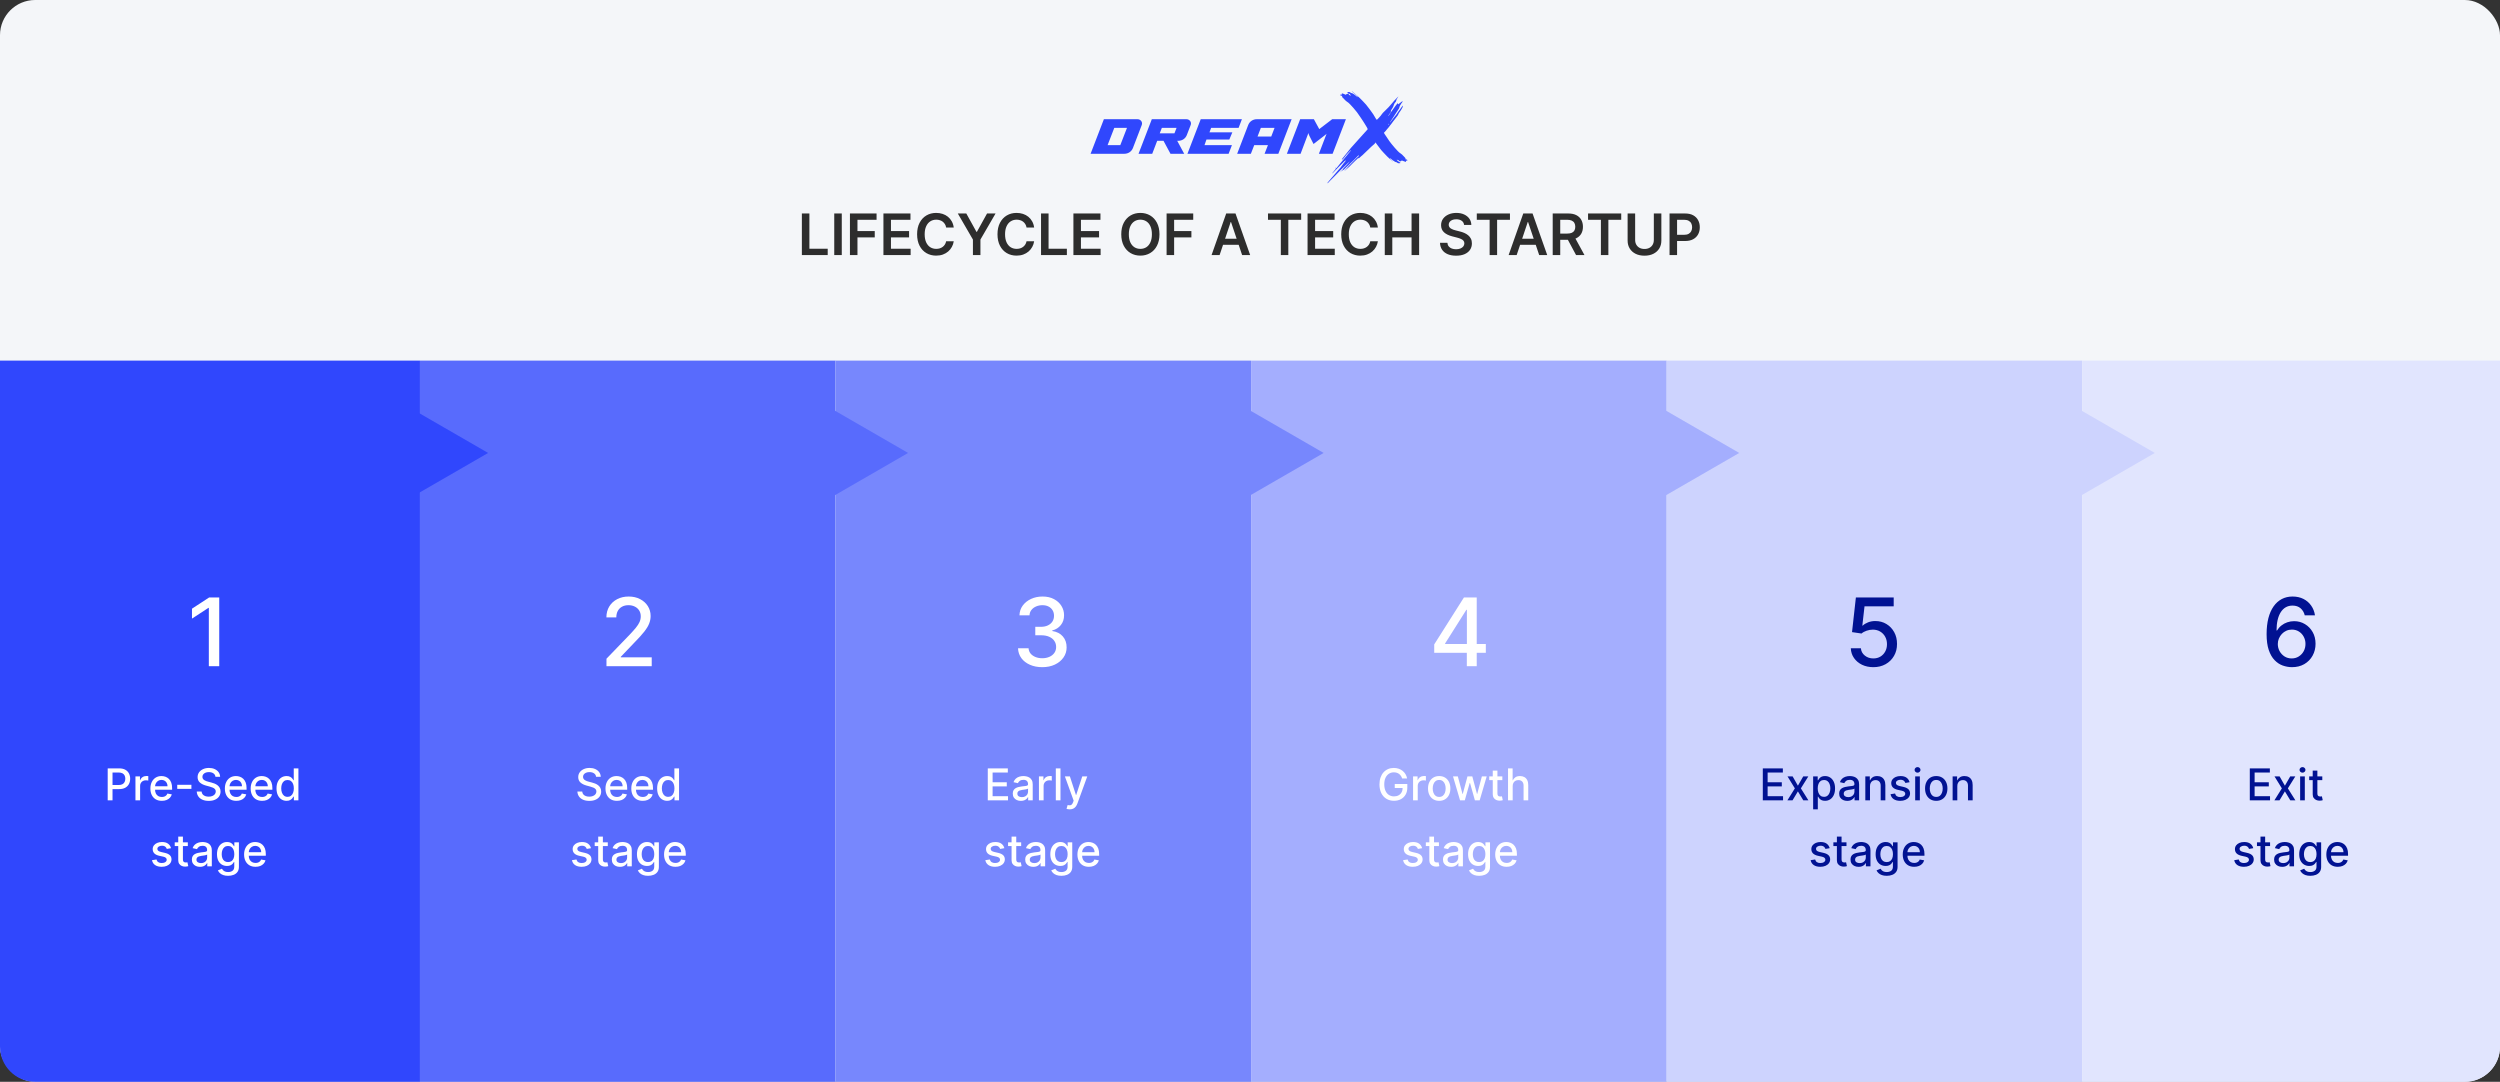 <svg width="1137" height="492" viewBox="0 0 1137 492" fill="none" xmlns="http://www.w3.org/2000/svg">
<rect x="0" y="0" width="1137" height="492" fill="#333333" stroke="none"/>
<rect width="1137" height="492" rx="16" fill="#F4F6F9"/>
<path d="M0 164H191V492H16C7.163 492 0 484.837 0 476V164Z" fill="#3047FD"/>
<rect x="191" y="164" width="189" height="328" fill="#586BFD"/>
<rect x="380" y="164" width="189" height="328" fill="#7787FD"/>
<rect x="569" y="164" width="189" height="328" fill="#A4AEFE"/>
<rect x="758" y="164" width="189" height="328" fill="#CDD3FE"/>
<path d="M947 164H1137V476C1137 484.837 1129.84 492 1121 492H947V164Z" fill="#E1E5FE"/>
<path d="M364.688 116V97.091H368.114V113.129H376.442V116H364.688ZM382.84 97.091V116H379.415V97.091H382.84ZM386.55 116V97.091H398.663V99.962H389.975V105.096H397.832V107.967H389.975V116H386.55ZM401.784 116V97.091H414.082V99.962H405.209V105.096H413.445V107.967H405.209V113.129H414.156V116H401.784ZM433.762 103.471H430.309C430.211 102.905 430.029 102.403 429.764 101.966C429.5 101.523 429.17 101.147 428.777 100.839C428.383 100.532 427.933 100.301 427.429 100.147C426.93 99.987 426.391 99.907 425.813 99.907C424.785 99.907 423.874 100.165 423.08 100.683C422.286 101.193 421.664 101.944 421.215 102.935C420.765 103.92 420.541 105.124 420.541 106.545C420.541 107.992 420.765 109.211 421.215 110.202C421.67 111.187 422.292 111.931 423.08 112.436C423.874 112.935 424.782 113.184 425.804 113.184C426.37 113.184 426.899 113.11 427.392 112.962C427.89 112.808 428.336 112.584 428.73 112.288C429.13 111.993 429.466 111.63 429.737 111.199C430.014 110.768 430.205 110.276 430.309 109.722L433.762 109.74C433.633 110.639 433.353 111.482 432.922 112.27C432.497 113.058 431.94 113.753 431.251 114.357C430.562 114.954 429.755 115.421 428.832 115.76C427.909 116.092 426.884 116.259 425.757 116.259C424.095 116.259 422.612 115.874 421.307 115.104C420.002 114.335 418.974 113.224 418.223 111.771C417.472 110.319 417.097 108.577 417.097 106.545C417.097 104.508 417.475 102.766 418.233 101.32C418.99 99.867 420.021 98.756 421.326 97.987C422.63 97.217 424.108 96.832 425.757 96.832C426.81 96.832 427.789 96.98 428.693 97.276C429.598 97.571 430.405 98.005 431.112 98.577C431.82 99.144 432.402 99.839 432.858 100.664C433.319 101.483 433.621 102.418 433.762 103.471ZM435.607 97.091H439.475L444.101 105.456H444.286L448.911 97.091H452.78L445.901 108.946V116H442.485V108.946L435.607 97.091ZM470.325 103.471H466.872C466.773 102.905 466.592 102.403 466.327 101.966C466.062 101.523 465.733 101.147 465.339 100.839C464.945 100.532 464.496 100.301 463.991 100.147C463.492 99.987 462.954 99.907 462.375 99.907C461.347 99.907 460.436 100.165 459.642 100.683C458.848 101.193 458.227 101.944 457.777 102.935C457.328 103.92 457.103 105.124 457.103 106.545C457.103 107.992 457.328 109.211 457.777 110.202C458.233 111.187 458.854 111.931 459.642 112.436C460.436 112.935 461.344 113.184 462.366 113.184C462.932 113.184 463.462 113.11 463.954 112.962C464.453 112.808 464.899 112.584 465.293 112.288C465.693 111.993 466.028 111.63 466.299 111.199C466.576 110.768 466.767 110.276 466.872 109.722L470.325 109.74C470.196 110.639 469.916 111.482 469.485 112.27C469.06 113.058 468.503 113.753 467.813 114.357C467.124 114.954 466.318 115.421 465.394 115.76C464.471 116.092 463.446 116.259 462.32 116.259C460.658 116.259 459.175 115.874 457.87 115.104C456.565 114.335 455.537 113.224 454.786 111.771C454.035 110.319 453.659 108.577 453.659 106.545C453.659 104.508 454.038 102.766 454.795 101.32C455.552 99.867 456.583 98.756 457.888 97.987C459.193 97.217 460.67 96.832 462.32 96.832C463.372 96.832 464.351 96.98 465.256 97.276C466.161 97.571 466.967 98.005 467.675 98.577C468.383 99.144 468.965 99.839 469.42 100.664C469.882 101.483 470.183 102.418 470.325 103.471ZM473.462 116V97.091H476.887V113.129H485.215V116H473.462ZM488.188 116V97.091H500.487V99.962H491.614V105.096H499.85V107.967H491.614V113.129H500.56V116H488.188ZM527.327 106.545C527.327 108.583 526.945 110.328 526.182 111.781C525.425 113.227 524.391 114.335 523.08 115.104C521.775 115.874 520.294 116.259 518.639 116.259C516.983 116.259 515.499 115.874 514.188 115.104C512.883 114.329 511.849 113.218 511.086 111.771C510.329 110.319 509.95 108.577 509.95 106.545C509.95 104.508 510.329 102.766 511.086 101.32C511.849 99.867 512.883 98.756 514.188 97.987C515.499 97.217 516.983 96.832 518.639 96.832C520.294 96.832 521.775 97.217 523.08 97.987C524.391 98.756 525.425 99.867 526.182 101.32C526.945 102.766 527.327 104.508 527.327 106.545ZM523.883 106.545C523.883 105.111 523.658 103.902 523.209 102.917C522.766 101.926 522.15 101.178 521.362 100.673C520.574 100.162 519.667 99.907 518.639 99.907C517.611 99.907 516.703 100.162 515.915 100.673C515.127 101.178 514.508 101.926 514.059 102.917C513.616 103.902 513.394 105.111 513.394 106.545C513.394 107.98 513.616 109.192 514.059 110.183C514.508 111.168 515.127 111.916 515.915 112.427C516.703 112.932 517.611 113.184 518.639 113.184C519.667 113.184 520.574 112.932 521.362 112.427C522.15 111.916 522.766 111.168 523.209 110.183C523.658 109.192 523.883 107.98 523.883 106.545ZM530.565 116V97.091H542.679V99.962H533.991V105.096H541.848V107.967H533.991V116H530.565ZM554.677 116H551.021L557.678 97.091H561.907L568.573 116H564.916L559.866 100.969H559.718L554.677 116ZM554.797 108.586H564.769V111.337H554.797V108.586ZM576.682 99.962V97.091H591.768V99.962H585.924V116H582.526V99.962H576.682ZM594.677 116V97.091H606.975V99.962H598.102V105.096H606.338V107.967H598.102V113.129H607.049V116H594.677ZM626.655 103.471H623.202C623.103 102.905 622.922 102.403 622.657 101.966C622.392 101.523 622.063 101.147 621.669 100.839C621.275 100.532 620.826 100.301 620.321 100.147C619.823 99.987 619.284 99.907 618.705 99.907C617.677 99.907 616.766 100.165 615.972 100.683C615.178 101.193 614.557 101.944 614.107 102.935C613.658 103.92 613.433 105.124 613.433 106.545C613.433 107.992 613.658 109.211 614.107 110.202C614.563 111.187 615.185 111.931 615.972 112.436C616.766 112.935 617.674 113.184 618.696 113.184C619.262 113.184 619.792 113.11 620.284 112.962C620.783 112.808 621.229 112.584 621.623 112.288C622.023 111.993 622.359 111.63 622.629 111.199C622.906 110.768 623.097 110.276 623.202 109.722L626.655 109.74C626.526 110.639 626.246 111.482 625.815 112.27C625.39 113.058 624.833 113.753 624.144 114.357C623.454 114.954 622.648 115.421 621.725 115.76C620.801 116.092 619.776 116.259 618.65 116.259C616.988 116.259 615.505 115.874 614.2 115.104C612.895 114.335 611.867 113.224 611.116 111.771C610.365 110.319 609.989 108.577 609.989 106.545C609.989 104.508 610.368 102.766 611.125 101.32C611.882 99.867 612.913 98.756 614.218 97.987C615.523 97.217 617 96.832 618.65 96.832C619.703 96.832 620.681 96.98 621.586 97.276C622.491 97.571 623.297 98.005 624.005 98.577C624.713 99.144 625.295 99.839 625.75 100.664C626.212 101.483 626.513 102.418 626.655 103.471ZM629.792 116V97.091H633.217V105.096H641.979V97.091H645.414V116H641.979V107.967H633.217V116H629.792ZM665.865 102.289C665.779 101.483 665.416 100.855 664.775 100.406C664.141 99.956 663.317 99.731 662.301 99.731C661.587 99.731 660.975 99.839 660.464 100.055C659.953 100.27 659.562 100.562 659.291 100.932C659.02 101.301 658.882 101.723 658.876 102.197C658.876 102.591 658.965 102.932 659.143 103.222C659.328 103.511 659.577 103.757 659.891 103.96C660.205 104.157 660.553 104.323 660.935 104.459C661.316 104.594 661.701 104.708 662.089 104.8L663.861 105.244C664.575 105.41 665.262 105.634 665.92 105.918C666.585 106.201 667.179 106.558 667.702 106.989C668.232 107.42 668.65 107.94 668.958 108.549C669.266 109.158 669.42 109.872 669.42 110.691C669.42 111.799 669.137 112.775 668.57 113.618C668.004 114.455 667.185 115.111 666.114 115.585C665.049 116.052 663.76 116.286 662.246 116.286C660.775 116.286 659.497 116.058 658.414 115.603C657.337 115.147 656.494 114.483 655.884 113.609C655.281 112.735 654.955 111.67 654.905 110.414H658.275C658.325 111.073 658.528 111.621 658.885 112.058C659.242 112.495 659.707 112.821 660.279 113.036C660.858 113.252 661.504 113.359 662.218 113.359C662.963 113.359 663.615 113.249 664.175 113.027C664.742 112.799 665.185 112.485 665.505 112.085C665.825 111.679 665.988 111.205 665.994 110.663C665.988 110.171 665.843 109.765 665.56 109.445C665.277 109.118 664.88 108.848 664.369 108.632C663.864 108.411 663.274 108.214 662.597 108.041L660.445 107.487C658.888 107.087 657.657 106.481 656.752 105.668C655.853 104.85 655.404 103.763 655.404 102.409C655.404 101.295 655.706 100.319 656.309 99.482C656.918 98.645 657.746 97.996 658.793 97.534C659.839 97.066 661.024 96.832 662.347 96.832C663.689 96.832 664.865 97.066 665.874 97.534C666.89 97.996 667.687 98.639 668.266 99.464C668.844 100.282 669.143 101.224 669.161 102.289H665.865ZM671.642 99.962V97.091H686.729V99.962H680.885V116H677.487V99.962H671.642ZM689.781 116H686.124L692.781 97.091H697.01L703.676 116H700.02L694.97 100.969H694.822L689.781 116ZM689.901 108.586H699.872V111.337H689.901V108.586ZM706.167 116V97.091H713.258C714.71 97.091 715.929 97.343 716.914 97.848C717.905 98.353 718.653 99.061 719.158 99.972C719.668 100.876 719.924 101.932 719.924 103.138C719.924 104.351 719.665 105.404 719.148 106.296C718.637 107.183 717.883 107.869 716.886 108.355C715.889 108.835 714.664 109.075 713.212 109.075H708.161V106.232H712.75C713.599 106.232 714.295 106.115 714.837 105.881C715.378 105.641 715.778 105.293 716.037 104.837C716.302 104.376 716.434 103.809 716.434 103.138C716.434 102.468 716.302 101.895 716.037 101.421C715.772 100.941 715.369 100.578 714.827 100.332C714.286 100.079 713.587 99.953 712.731 99.953H709.592V116H706.167ZM715.935 107.432L720.616 116H716.794L712.196 107.432H715.935ZM722.246 99.962V97.091H737.333V99.962H731.488V116H728.09V99.962H722.246ZM752.161 97.091H755.586V109.445C755.586 110.799 755.266 111.99 754.626 113.018C753.992 114.046 753.099 114.849 751.948 115.428C750.797 116 749.452 116.286 747.914 116.286C746.369 116.286 745.021 116 743.87 115.428C742.719 114.849 741.826 114.046 741.192 113.018C740.558 111.99 740.241 110.799 740.241 109.445V97.091H743.666V109.158C743.666 109.946 743.839 110.648 744.184 111.263C744.534 111.879 745.027 112.362 745.661 112.713C746.295 113.058 747.046 113.23 747.914 113.23C748.782 113.23 749.532 113.058 750.166 112.713C750.807 112.362 751.299 111.879 751.644 111.263C751.988 110.648 752.161 109.946 752.161 109.158V97.091ZM759.309 116V97.091H766.4C767.853 97.091 769.072 97.362 770.057 97.903C771.048 98.445 771.795 99.19 772.3 100.138C772.811 101.08 773.066 102.151 773.066 103.351C773.066 104.563 772.811 105.641 772.3 106.582C771.789 107.524 771.035 108.266 770.038 108.808C769.041 109.343 767.813 109.611 766.354 109.611H761.655V106.795H765.892C766.742 106.795 767.437 106.647 767.979 106.352C768.521 106.056 768.921 105.65 769.179 105.133C769.444 104.616 769.576 104.022 769.576 103.351C769.576 102.68 769.444 102.089 769.179 101.578C768.921 101.067 768.518 100.67 767.97 100.387C767.428 100.098 766.73 99.953 765.874 99.953H762.735V116H759.309Z" fill="#2D2D2D"/>
<path d="M222 206L181.5 229.383L181.5 182.617L222 206Z" fill="#3047FD"/>
<path d="M413 206L372.5 229.383L372.5 182.617L413 206Z" fill="#586BFD"/>
<path d="M602 206L561.5 229.383L561.5 182.617L602 206Z" fill="#7787FD"/>
<path d="M791 206L750.5 229.383L750.5 182.617L791 206Z" fill="#A4AEFE"/>
<path d="M980 206L939.5 229.383L939.5 182.617L980 206Z" fill="#CDD3FE"/>
<path d="M99.711 271.727V303H94.977V276.461H94.794L87.312 281.347V276.827L95.115 271.727H99.711Z" fill="white"/>
<path d="M48.981 364V349.455H54.166C55.297 349.455 56.235 349.661 56.978 350.072C57.721 350.484 58.278 351.048 58.647 351.763C59.016 352.473 59.201 353.273 59.201 354.163C59.201 355.058 59.014 355.863 58.64 356.578C58.271 357.288 57.712 357.852 56.964 358.268C56.22 358.68 55.285 358.886 54.158 358.886H50.593V357.026H53.959C54.675 357.026 55.255 356.902 55.7 356.656C56.145 356.405 56.471 356.064 56.68 355.634C56.888 355.203 56.992 354.713 56.992 354.163C56.992 353.614 56.888 353.126 56.68 352.7C56.471 352.274 56.142 351.94 55.693 351.699C55.247 351.457 54.66 351.337 53.931 351.337H51.175V364H48.981ZM61.603 364V353.091H63.656V354.824H63.77C63.968 354.237 64.319 353.775 64.821 353.439C65.327 353.098 65.9 352.928 66.539 352.928C66.672 352.928 66.828 352.932 67.008 352.942C67.193 352.951 67.337 352.963 67.441 352.977V355.009C67.356 354.985 67.205 354.959 66.987 354.93C66.769 354.897 66.551 354.881 66.334 354.881C65.832 354.881 65.384 354.987 64.991 355.2C64.603 355.409 64.295 355.7 64.068 356.074C63.841 356.443 63.727 356.865 63.727 357.338V364H61.603ZM73.59 364.22C72.515 364.22 71.59 363.991 70.813 363.531C70.041 363.067 69.445 362.416 69.023 361.578C68.607 360.735 68.398 359.748 68.398 358.616C68.398 357.499 68.607 356.514 69.023 355.662C69.445 354.81 70.032 354.144 70.785 353.666C71.542 353.188 72.428 352.949 73.441 352.949C74.057 352.949 74.653 353.051 75.231 353.254C75.808 353.458 76.327 353.777 76.786 354.213C77.246 354.649 77.608 355.214 77.873 355.911C78.138 356.602 78.271 357.442 78.271 358.432V359.185H69.599V357.594H76.19C76.19 357.035 76.076 356.54 75.849 356.109C75.621 355.674 75.302 355.33 74.89 355.08C74.483 354.829 74.004 354.703 73.455 354.703C72.859 354.703 72.338 354.85 71.893 355.143C71.452 355.432 71.112 355.811 70.87 356.28C70.633 356.744 70.515 357.248 70.515 357.793V359.036C70.515 359.765 70.643 360.385 70.898 360.896C71.159 361.408 71.521 361.798 71.985 362.068C72.449 362.333 72.991 362.466 73.612 362.466C74.014 362.466 74.381 362.409 74.712 362.295C75.044 362.177 75.33 362.002 75.572 361.77C75.813 361.538 75.998 361.251 76.126 360.911L78.136 361.273C77.975 361.865 77.686 362.383 77.269 362.828C76.857 363.268 76.339 363.612 75.714 363.858C75.094 364.099 74.386 364.22 73.59 364.22ZM87.054 356.933V358.773H80.606V356.933H87.054ZM97.988 353.276C97.912 352.603 97.6 352.082 97.051 351.713C96.501 351.339 95.81 351.152 94.977 351.152C94.38 351.152 93.864 351.247 93.429 351.436C92.993 351.621 92.654 351.876 92.413 352.203C92.176 352.525 92.058 352.892 92.058 353.304C92.058 353.65 92.138 353.948 92.299 354.199C92.465 354.45 92.68 354.661 92.946 354.831C93.216 354.997 93.504 355.136 93.812 355.25C94.12 355.359 94.416 355.449 94.7 355.52L96.12 355.889C96.584 356.003 97.06 356.157 97.548 356.351C98.036 356.545 98.488 356.801 98.904 357.118C99.321 357.435 99.657 357.828 99.913 358.297C100.173 358.766 100.304 359.327 100.304 359.98C100.304 360.804 100.091 361.536 99.664 362.175C99.243 362.814 98.63 363.318 97.825 363.688C97.025 364.057 96.056 364.241 94.92 364.241C93.831 364.241 92.889 364.069 92.093 363.723C91.298 363.377 90.675 362.887 90.225 362.253C89.776 361.614 89.527 360.856 89.48 359.98H91.681C91.724 360.506 91.894 360.944 92.193 361.294C92.496 361.64 92.882 361.898 93.35 362.068C93.824 362.234 94.342 362.317 94.906 362.317C95.526 362.317 96.078 362.22 96.561 362.026C97.048 361.827 97.432 361.552 97.711 361.202C97.991 360.847 98.13 360.432 98.13 359.959C98.13 359.528 98.007 359.175 97.761 358.901C97.519 358.626 97.191 358.399 96.774 358.219C96.362 358.039 95.895 357.88 95.375 357.743L93.656 357.274C92.491 356.957 91.568 356.491 90.886 355.875C90.209 355.259 89.87 354.445 89.87 353.432C89.87 352.594 90.098 351.862 90.552 351.237C91.007 350.612 91.622 350.127 92.399 349.781C93.175 349.431 94.051 349.256 95.027 349.256C96.011 349.256 96.88 349.429 97.633 349.774C98.391 350.12 98.987 350.596 99.423 351.202C99.859 351.803 100.086 352.494 100.105 353.276H97.988ZM107.457 364.22C106.383 364.22 105.457 363.991 104.68 363.531C103.909 363.067 103.312 362.416 102.891 361.578C102.474 360.735 102.266 359.748 102.266 358.616C102.266 357.499 102.474 356.514 102.891 355.662C103.312 354.81 103.899 354.144 104.652 353.666C105.41 353.188 106.295 352.949 107.308 352.949C107.924 352.949 108.52 353.051 109.098 353.254C109.676 353.458 110.194 353.777 110.653 354.213C111.113 354.649 111.475 355.214 111.74 355.911C112.005 356.602 112.138 357.442 112.138 358.432V359.185H103.466V357.594H110.057C110.057 357.035 109.943 356.54 109.716 356.109C109.489 355.674 109.169 355.33 108.757 355.08C108.35 354.829 107.872 354.703 107.322 354.703C106.726 354.703 106.205 354.85 105.76 355.143C105.32 355.432 104.979 355.811 104.737 356.28C104.5 356.744 104.382 357.248 104.382 357.793V359.036C104.382 359.765 104.51 360.385 104.766 360.896C105.026 361.408 105.388 361.798 105.852 362.068C106.316 362.333 106.858 362.466 107.479 362.466C107.881 362.466 108.248 362.409 108.58 362.295C108.911 362.177 109.197 362.002 109.439 361.77C109.68 361.538 109.865 361.251 109.993 360.911L112.003 361.273C111.842 361.865 111.553 362.383 111.136 362.828C110.724 363.268 110.206 363.612 109.581 363.858C108.961 364.099 108.253 364.22 107.457 364.22ZM119.196 364.22C118.121 364.22 117.195 363.991 116.419 363.531C115.647 363.067 115.05 362.416 114.629 361.578C114.212 360.735 114.004 359.748 114.004 358.616C114.004 357.499 114.212 356.514 114.629 355.662C115.05 354.81 115.637 354.144 116.39 353.666C117.148 353.188 118.033 352.949 119.047 352.949C119.662 352.949 120.259 353.051 120.836 353.254C121.414 353.458 121.932 353.777 122.392 354.213C122.851 354.649 123.213 355.214 123.478 355.911C123.743 356.602 123.876 357.442 123.876 358.432V359.185H115.204V357.594H121.795C121.795 357.035 121.681 356.54 121.454 356.109C121.227 355.674 120.907 355.33 120.495 355.08C120.088 354.829 119.61 354.703 119.061 354.703C118.464 354.703 117.943 354.85 117.498 355.143C117.058 355.432 116.717 355.811 116.475 356.28C116.239 356.744 116.12 357.248 116.12 357.793V359.036C116.12 359.765 116.248 360.385 116.504 360.896C116.764 361.408 117.127 361.798 117.591 362.068C118.055 362.333 118.597 362.466 119.217 362.466C119.619 362.466 119.986 362.409 120.318 362.295C120.649 362.177 120.936 362.002 121.177 361.77C121.419 361.538 121.603 361.251 121.731 360.911L123.741 361.273C123.58 361.865 123.291 362.383 122.875 362.828C122.463 363.268 121.944 363.612 121.319 363.858C120.699 364.099 119.991 364.22 119.196 364.22ZM130.316 364.213C129.435 364.213 128.649 363.988 127.958 363.538C127.272 363.084 126.732 362.437 126.339 361.599C125.951 360.757 125.756 359.746 125.756 358.567C125.756 357.388 125.953 356.379 126.346 355.541C126.744 354.703 127.288 354.062 127.979 353.616C128.671 353.171 129.454 352.949 130.33 352.949C131.007 352.949 131.552 353.062 131.964 353.29C132.38 353.512 132.702 353.773 132.93 354.071C133.162 354.369 133.342 354.632 133.469 354.859H133.597V349.455H135.721V364H133.647V362.303H133.469C133.342 362.535 133.157 362.8 132.915 363.098C132.679 363.396 132.352 363.657 131.935 363.879C131.519 364.102 130.979 364.213 130.316 364.213ZM130.785 362.402C131.396 362.402 131.912 362.241 132.333 361.919C132.759 361.592 133.081 361.14 133.299 360.562C133.522 359.985 133.633 359.312 133.633 358.545C133.633 357.788 133.524 357.125 133.306 356.557C133.088 355.989 132.769 355.546 132.347 355.229C131.926 354.911 131.405 354.753 130.785 354.753C130.146 354.753 129.613 354.919 129.187 355.25C128.761 355.581 128.439 356.034 128.221 356.607C128.008 357.179 127.901 357.826 127.901 358.545C127.901 359.275 128.01 359.93 128.228 360.513C128.446 361.095 128.768 361.557 129.194 361.898C129.625 362.234 130.155 362.402 130.785 362.402ZM77.786 385.754L75.861 386.095C75.781 385.849 75.653 385.615 75.478 385.392C75.307 385.17 75.075 384.987 74.782 384.845C74.488 384.703 74.121 384.632 73.681 384.632C73.079 384.632 72.578 384.767 72.175 385.037C71.773 385.302 71.571 385.645 71.571 386.067C71.571 386.431 71.706 386.725 71.976 386.947C72.246 387.17 72.682 387.352 73.283 387.494L75.016 387.892C76.02 388.124 76.768 388.482 77.26 388.964C77.753 389.447 77.999 390.075 77.999 390.847C77.999 391.5 77.809 392.082 77.431 392.594C77.057 393.1 76.534 393.498 75.861 393.787C75.194 394.076 74.419 394.22 73.539 394.22C72.317 394.22 71.32 393.96 70.549 393.439C69.777 392.913 69.303 392.168 69.128 391.202L71.181 390.889C71.309 391.424 71.571 391.829 71.969 392.104C72.367 392.374 72.885 392.509 73.525 392.509C74.221 392.509 74.777 392.364 75.194 392.075C75.61 391.782 75.819 391.424 75.819 391.003C75.819 390.662 75.691 390.375 75.435 390.143C75.184 389.911 74.798 389.736 74.277 389.618L72.431 389.213C71.413 388.981 70.66 388.612 70.172 388.105C69.689 387.598 69.448 386.957 69.448 386.18C69.448 385.536 69.628 384.973 69.988 384.49C70.347 384.007 70.845 383.631 71.479 383.361C72.114 383.086 72.84 382.949 73.659 382.949C74.838 382.949 75.766 383.205 76.444 383.716C77.121 384.223 77.568 384.902 77.786 385.754ZM85.426 383.091V384.795H79.467V383.091H85.426ZM81.065 380.477H83.189V390.797C83.189 391.209 83.251 391.519 83.374 391.727C83.497 391.931 83.655 392.071 83.849 392.146C84.048 392.217 84.264 392.253 84.496 392.253C84.666 392.253 84.815 392.241 84.943 392.217C85.071 392.194 85.171 392.175 85.242 392.161L85.625 393.915C85.502 393.962 85.327 394.009 85.099 394.057C84.872 394.109 84.588 394.137 84.247 394.142C83.688 394.152 83.168 394.052 82.685 393.844C82.202 393.635 81.811 393.313 81.513 392.878C81.215 392.442 81.065 391.895 81.065 391.237V380.477ZM90.95 394.241C90.259 394.241 89.634 394.114 89.075 393.858C88.516 393.598 88.073 393.221 87.747 392.729C87.425 392.236 87.264 391.633 87.264 390.918C87.264 390.302 87.382 389.795 87.619 389.398C87.856 389 88.175 388.685 88.578 388.453C88.98 388.221 89.43 388.046 89.927 387.928C90.424 387.809 90.931 387.719 91.447 387.658C92.1 387.582 92.631 387.52 93.038 387.473C93.445 387.421 93.741 387.338 93.926 387.224C94.11 387.111 94.203 386.926 94.203 386.67V386.621C94.203 386 94.028 385.52 93.677 385.179C93.332 384.838 92.816 384.668 92.129 384.668C91.414 384.668 90.85 384.826 90.439 385.143C90.031 385.456 89.75 385.804 89.593 386.188L87.598 385.733C87.834 385.07 88.18 384.535 88.635 384.128C89.094 383.716 89.622 383.418 90.218 383.233C90.815 383.044 91.442 382.949 92.1 382.949C92.536 382.949 92.998 383.001 93.485 383.105C93.978 383.205 94.437 383.389 94.863 383.659C95.294 383.929 95.647 384.315 95.921 384.817C96.196 385.314 96.334 385.96 96.334 386.756V394H94.26V392.509H94.174C94.037 392.783 93.831 393.053 93.556 393.318C93.282 393.583 92.929 393.804 92.498 393.979C92.067 394.154 91.551 394.241 90.95 394.241ZM91.412 392.537C91.999 392.537 92.501 392.421 92.917 392.189C93.339 391.957 93.658 391.654 93.876 391.28C94.099 390.901 94.21 390.496 94.21 390.065V388.659C94.134 388.735 93.987 388.806 93.769 388.872C93.556 388.934 93.313 388.988 93.038 389.036C92.763 389.078 92.496 389.118 92.235 389.156C91.975 389.189 91.757 389.218 91.582 389.241C91.17 389.294 90.794 389.381 90.453 389.504C90.117 389.627 89.847 389.805 89.643 390.037C89.444 390.264 89.345 390.567 89.345 390.946C89.345 391.472 89.539 391.869 89.927 392.139C90.316 392.404 90.81 392.537 91.412 392.537ZM103.736 398.318C102.869 398.318 102.124 398.205 101.499 397.977C100.878 397.75 100.372 397.449 99.979 397.075C99.586 396.701 99.292 396.292 99.098 395.847L100.923 395.094C101.051 395.302 101.222 395.522 101.435 395.754C101.652 395.991 101.946 396.192 102.315 396.358C102.689 396.524 103.17 396.607 103.757 396.607C104.562 396.607 105.227 396.41 105.753 396.017C106.278 395.629 106.541 395.009 106.541 394.156V392.011H106.406C106.278 392.243 106.094 392.501 105.852 392.786C105.616 393.07 105.289 393.316 104.872 393.524C104.455 393.732 103.913 393.837 103.246 393.837C102.384 393.837 101.607 393.635 100.916 393.233C100.23 392.826 99.685 392.227 99.283 391.436C98.885 390.641 98.686 389.663 98.686 388.503C98.686 387.343 98.883 386.348 99.276 385.52C99.673 384.691 100.218 384.057 100.909 383.616C101.6 383.171 102.384 382.949 103.26 382.949C103.937 382.949 104.484 383.062 104.901 383.29C105.317 383.512 105.642 383.773 105.874 384.071C106.11 384.369 106.293 384.632 106.42 384.859H106.577V383.091H108.658V394.241C108.658 395.179 108.44 395.948 108.004 396.55C107.569 397.151 106.979 397.596 106.236 397.885C105.497 398.174 104.664 398.318 103.736 398.318ZM103.714 392.075C104.325 392.075 104.841 391.933 105.263 391.649C105.689 391.36 106.011 390.948 106.229 390.413C106.451 389.874 106.562 389.227 106.562 388.474C106.562 387.741 106.454 387.094 106.236 386.536C106.018 385.977 105.698 385.541 105.277 385.229C104.856 384.911 104.335 384.753 103.714 384.753C103.075 384.753 102.543 384.919 102.116 385.25C101.69 385.577 101.368 386.022 101.151 386.585C100.938 387.149 100.831 387.778 100.831 388.474C100.831 389.189 100.94 389.817 101.158 390.357C101.375 390.896 101.697 391.318 102.124 391.621C102.554 391.924 103.085 392.075 103.714 392.075ZM116.207 394.22C115.133 394.22 114.207 393.991 113.43 393.531C112.659 393.067 112.062 392.416 111.641 391.578C111.224 390.735 111.016 389.748 111.016 388.616C111.016 387.499 111.224 386.514 111.641 385.662C112.062 384.81 112.649 384.144 113.402 383.666C114.16 383.188 115.045 382.949 116.058 382.949C116.674 382.949 117.27 383.051 117.848 383.254C118.426 383.458 118.944 383.777 119.403 384.213C119.863 384.649 120.225 385.214 120.49 385.911C120.755 386.602 120.888 387.442 120.888 388.432V389.185H112.216V387.594H118.807C118.807 387.035 118.693 386.54 118.466 386.109C118.239 385.674 117.919 385.33 117.507 385.08C117.1 384.829 116.622 384.703 116.072 384.703C115.476 384.703 114.955 384.85 114.51 385.143C114.07 385.432 113.729 385.811 113.487 386.28C113.25 386.744 113.132 387.248 113.132 387.793V389.036C113.132 389.765 113.26 390.385 113.516 390.896C113.776 391.408 114.138 391.798 114.602 392.068C115.066 392.333 115.608 392.466 116.229 392.466C116.631 392.466 116.998 392.409 117.33 392.295C117.661 392.177 117.947 392.002 118.189 391.77C118.43 391.538 118.615 391.251 118.743 390.911L120.753 391.273C120.592 391.865 120.303 392.383 119.886 392.828C119.474 393.268 118.956 393.612 118.331 393.858C117.711 394.099 117.003 394.22 116.207 394.22Z" fill="white"/>
<path d="M275.823 303V299.58L286.405 288.616C287.535 287.425 288.466 286.381 289.199 285.485C289.942 284.579 290.497 283.719 290.863 282.905C291.23 282.09 291.413 281.225 291.413 280.309C291.413 279.271 291.169 278.375 290.68 277.621C290.192 276.858 289.525 276.273 288.68 275.865C287.835 275.448 286.883 275.239 285.824 275.239C284.705 275.239 283.727 275.468 282.893 275.926C282.058 276.385 281.416 277.031 280.969 277.866C280.521 278.701 280.297 279.678 280.297 280.798H275.792C275.792 278.894 276.23 277.23 277.105 275.804C277.981 274.379 279.182 273.275 280.709 272.491C282.236 271.697 283.972 271.3 285.916 271.3C287.881 271.3 289.611 271.692 291.108 272.475C292.614 273.249 293.79 274.308 294.635 275.652C295.48 276.985 295.903 278.492 295.903 280.172C295.903 281.332 295.684 282.467 295.246 283.577C294.818 284.686 294.07 285.923 293.001 287.287C291.932 288.641 290.446 290.285 288.542 292.219L282.328 298.724V298.953H296.406V303H275.823Z" fill="white"/>
<path d="M271.098 353.276C271.022 352.603 270.709 352.082 270.16 351.713C269.611 351.339 268.92 351.152 268.086 351.152C267.49 351.152 266.974 351.247 266.538 351.436C266.102 351.621 265.764 351.876 265.522 352.203C265.286 352.525 265.167 352.892 265.167 353.304C265.167 353.65 265.248 353.948 265.409 354.199C265.574 354.45 265.79 354.661 266.055 354.831C266.325 354.997 266.614 355.136 266.922 355.25C267.229 355.359 267.525 355.449 267.809 355.52L269.23 355.889C269.694 356.003 270.17 356.157 270.657 356.351C271.145 356.545 271.597 356.801 272.014 357.118C272.431 357.435 272.767 357.828 273.022 358.297C273.283 358.766 273.413 359.327 273.413 359.98C273.413 360.804 273.2 361.536 272.774 362.175C272.352 362.814 271.739 363.318 270.934 363.688C270.134 364.057 269.166 364.241 268.029 364.241C266.94 364.241 265.998 364.069 265.203 363.723C264.407 363.377 263.785 362.887 263.335 362.253C262.885 361.614 262.636 360.856 262.589 359.98H264.791C264.833 360.506 265.004 360.944 265.302 361.294C265.605 361.64 265.991 361.898 266.46 362.068C266.933 362.234 267.452 362.317 268.015 362.317C268.636 362.317 269.187 362.22 269.67 362.026C270.158 361.827 270.541 361.552 270.821 361.202C271.1 360.847 271.24 360.432 271.24 359.959C271.24 359.528 271.117 359.175 270.87 358.901C270.629 358.626 270.3 358.399 269.883 358.219C269.471 358.039 269.005 357.88 268.484 357.743L266.765 357.274C265.6 356.957 264.677 356.491 263.995 355.875C263.318 355.259 262.98 354.445 262.98 353.432C262.98 352.594 263.207 351.862 263.662 351.237C264.116 350.612 264.732 350.127 265.508 349.781C266.285 349.431 267.161 349.256 268.136 349.256C269.121 349.256 269.99 349.429 270.743 349.774C271.5 350.12 272.097 350.596 272.532 351.202C272.968 351.803 273.195 352.494 273.214 353.276H271.098ZM280.567 364.22C279.492 364.22 278.566 363.991 277.79 363.531C277.018 363.067 276.421 362.416 276 361.578C275.583 360.735 275.375 359.748 275.375 358.616C275.375 357.499 275.583 356.514 276 355.662C276.421 354.81 277.009 354.144 277.761 353.666C278.519 353.188 279.404 352.949 280.418 352.949C281.033 352.949 281.63 353.051 282.207 353.254C282.785 353.458 283.304 353.777 283.763 354.213C284.222 354.649 284.584 355.214 284.849 355.911C285.115 356.602 285.247 357.442 285.247 358.432V359.185H276.575V357.594H283.166C283.166 357.035 283.053 356.54 282.825 356.109C282.598 355.674 282.278 355.33 281.866 355.08C281.459 354.829 280.981 354.703 280.432 354.703C279.835 354.703 279.314 354.85 278.869 355.143C278.429 355.432 278.088 355.811 277.847 356.28C277.61 356.744 277.491 357.248 277.491 357.793V359.036C277.491 359.765 277.619 360.385 277.875 360.896C278.135 361.408 278.498 361.798 278.962 362.068C279.426 362.333 279.968 362.466 280.588 362.466C280.991 362.466 281.357 362.409 281.689 362.295C282.02 362.177 282.307 362.002 282.548 361.77C282.79 361.538 282.974 361.251 283.102 360.911L285.112 361.273C284.951 361.865 284.662 362.383 284.246 362.828C283.834 363.268 283.315 363.612 282.69 363.858C282.07 364.099 281.362 364.22 280.567 364.22ZM292.305 364.22C291.23 364.22 290.305 363.991 289.528 363.531C288.756 363.067 288.16 362.416 287.738 361.578C287.322 360.735 287.113 359.748 287.113 358.616C287.113 357.499 287.322 356.514 287.738 355.662C288.16 354.81 288.747 354.144 289.5 353.666C290.257 353.188 291.143 352.949 292.156 352.949C292.771 352.949 293.368 353.051 293.946 353.254C294.523 353.458 295.042 353.777 295.501 354.213C295.96 354.649 296.323 355.214 296.588 355.911C296.853 356.602 296.985 357.442 296.985 358.432V359.185H288.314V357.594H294.904C294.904 357.035 294.791 356.54 294.564 356.109C294.336 355.674 294.017 355.33 293.605 355.08C293.198 354.829 292.719 354.703 292.17 354.703C291.574 354.703 291.053 354.85 290.608 355.143C290.167 355.432 289.826 355.811 289.585 356.28C289.348 356.744 289.23 357.248 289.23 357.793V359.036C289.23 359.765 289.358 360.385 289.613 360.896C289.874 361.408 290.236 361.798 290.7 362.068C291.164 362.333 291.706 362.466 292.326 362.466C292.729 362.466 293.096 362.409 293.427 362.295C293.759 362.177 294.045 362.002 294.287 361.77C294.528 361.538 294.713 361.251 294.841 360.911L296.85 361.273C296.69 361.865 296.401 362.383 295.984 362.828C295.572 363.268 295.054 363.612 294.429 363.858C293.808 364.099 293.1 364.22 292.305 364.22ZM303.425 364.213C302.545 364.213 301.759 363.988 301.067 363.538C300.381 363.084 299.841 362.437 299.448 361.599C299.06 360.757 298.866 359.746 298.866 358.567C298.866 357.388 299.062 356.379 299.455 355.541C299.853 354.703 300.397 354.062 301.089 353.616C301.78 353.171 302.564 352.949 303.44 352.949C304.117 352.949 304.661 353.062 305.073 353.29C305.49 353.512 305.812 353.773 306.039 354.071C306.271 354.369 306.451 354.632 306.579 354.859H306.707V349.455H308.83V364H306.756V362.303H306.579C306.451 362.535 306.266 362.8 306.025 363.098C305.788 363.396 305.461 363.657 305.045 363.879C304.628 364.102 304.088 364.213 303.425 364.213ZM303.894 362.402C304.505 362.402 305.021 362.241 305.442 361.919C305.869 361.592 306.191 361.14 306.408 360.562C306.631 359.985 306.742 359.312 306.742 358.545C306.742 357.788 306.633 357.125 306.415 356.557C306.198 355.989 305.878 355.546 305.457 355.229C305.035 354.911 304.514 354.753 303.894 354.753C303.255 354.753 302.722 354.919 302.296 355.25C301.87 355.581 301.548 356.034 301.33 356.607C301.117 357.179 301.011 357.826 301.011 358.545C301.011 359.275 301.12 359.93 301.337 360.513C301.555 361.095 301.877 361.557 302.303 361.898C302.734 362.234 303.264 362.402 303.894 362.402ZM268.786 385.754L266.861 386.095C266.781 385.849 266.653 385.615 266.478 385.392C266.307 385.17 266.075 384.987 265.782 384.845C265.488 384.703 265.121 384.632 264.681 384.632C264.079 384.632 263.578 384.767 263.175 385.037C262.773 385.302 262.571 385.645 262.571 386.067C262.571 386.431 262.706 386.725 262.976 386.947C263.246 387.17 263.682 387.352 264.283 387.494L266.016 387.892C267.02 388.124 267.768 388.482 268.26 388.964C268.753 389.447 268.999 390.075 268.999 390.847C268.999 391.5 268.81 392.082 268.431 392.594C268.057 393.1 267.533 393.498 266.861 393.787C266.194 394.076 265.419 394.22 264.539 394.22C263.317 394.22 262.32 393.96 261.549 393.439C260.777 392.913 260.303 392.168 260.128 391.202L262.181 390.889C262.309 391.424 262.571 391.829 262.969 392.104C263.367 392.374 263.885 392.509 264.525 392.509C265.221 392.509 265.777 392.364 266.194 392.075C266.61 391.782 266.819 391.424 266.819 391.003C266.819 390.662 266.691 390.375 266.435 390.143C266.184 389.911 265.798 389.736 265.277 389.618L263.431 389.213C262.413 388.981 261.66 388.612 261.172 388.105C260.689 387.598 260.448 386.957 260.448 386.18C260.448 385.536 260.628 384.973 260.988 384.49C261.347 384.007 261.845 383.631 262.479 383.361C263.114 383.086 263.84 382.949 264.659 382.949C265.838 382.949 266.766 383.205 267.444 383.716C268.121 384.223 268.568 384.902 268.786 385.754ZM276.426 383.091V384.795H270.467V383.091H276.426ZM272.065 380.477H274.189V390.797C274.189 391.209 274.25 391.519 274.374 391.727C274.497 391.931 274.655 392.071 274.849 392.146C275.048 392.217 275.264 392.253 275.496 392.253C275.666 392.253 275.815 392.241 275.943 392.217C276.071 392.194 276.17 392.175 276.241 392.161L276.625 393.915C276.502 393.962 276.327 394.009 276.099 394.057C275.872 394.109 275.588 394.137 275.247 394.142C274.688 394.152 274.168 394.052 273.685 393.844C273.202 393.635 272.811 393.313 272.513 392.878C272.214 392.442 272.065 391.895 272.065 391.237V380.477ZM281.95 394.241C281.259 394.241 280.634 394.114 280.075 393.858C279.516 393.598 279.074 393.221 278.747 392.729C278.425 392.236 278.264 391.633 278.264 390.918C278.264 390.302 278.382 389.795 278.619 389.398C278.856 389 279.175 388.685 279.578 388.453C279.98 388.221 280.43 388.046 280.927 387.928C281.424 387.809 281.931 387.719 282.447 387.658C283.1 387.582 283.631 387.52 284.038 387.473C284.445 387.421 284.741 387.338 284.926 387.224C285.11 387.111 285.203 386.926 285.203 386.67V386.621C285.203 386 285.028 385.52 284.677 385.179C284.332 384.838 283.815 384.668 283.129 384.668C282.414 384.668 281.85 384.826 281.439 385.143C281.031 385.456 280.75 385.804 280.593 386.188L278.598 385.733C278.834 385.07 279.18 384.535 279.635 384.128C280.094 383.716 280.622 383.418 281.218 383.233C281.815 383.044 282.442 382.949 283.1 382.949C283.536 382.949 283.998 383.001 284.485 383.105C284.978 383.205 285.437 383.389 285.863 383.659C286.294 383.929 286.647 384.315 286.922 384.817C287.196 385.314 287.333 385.96 287.333 386.756V394H285.26V392.509H285.174C285.037 392.783 284.831 393.053 284.556 393.318C284.282 393.583 283.929 393.804 283.498 393.979C283.067 394.154 282.551 394.241 281.95 394.241ZM282.412 392.537C282.999 392.537 283.501 392.421 283.917 392.189C284.339 391.957 284.658 391.654 284.876 391.28C285.099 390.901 285.21 390.496 285.21 390.065V388.659C285.134 388.735 284.987 388.806 284.77 388.872C284.556 388.934 284.313 388.988 284.038 389.036C283.763 389.078 283.496 389.118 283.235 389.156C282.975 389.189 282.757 389.218 282.582 389.241C282.17 389.294 281.794 389.381 281.453 389.504C281.117 389.627 280.847 389.805 280.643 390.037C280.444 390.264 280.345 390.567 280.345 390.946C280.345 391.472 280.539 391.869 280.927 392.139C281.315 392.404 281.81 392.537 282.412 392.537ZM294.736 398.318C293.869 398.318 293.124 398.205 292.499 397.977C291.878 397.75 291.372 397.449 290.979 397.075C290.586 396.701 290.292 396.292 290.098 395.847L291.923 395.094C292.051 395.302 292.222 395.522 292.435 395.754C292.652 395.991 292.946 396.192 293.315 396.358C293.689 396.524 294.17 396.607 294.757 396.607C295.562 396.607 296.227 396.41 296.753 396.017C297.278 395.629 297.541 395.009 297.541 394.156V392.011H297.406C297.278 392.243 297.094 392.501 296.852 392.786C296.616 393.07 296.289 393.316 295.872 393.524C295.455 393.732 294.913 393.837 294.246 393.837C293.384 393.837 292.607 393.635 291.916 393.233C291.23 392.826 290.685 392.227 290.283 391.436C289.885 390.641 289.686 389.663 289.686 388.503C289.686 387.343 289.883 386.348 290.276 385.52C290.673 384.691 291.218 384.057 291.909 383.616C292.6 383.171 293.384 382.949 294.26 382.949C294.937 382.949 295.484 383.062 295.901 383.29C296.317 383.512 296.642 383.773 296.874 384.071C297.11 384.369 297.293 384.632 297.42 384.859H297.577V383.091H299.658V394.241C299.658 395.179 299.44 395.948 299.004 396.55C298.569 397.151 297.979 397.596 297.236 397.885C296.497 398.174 295.664 398.318 294.736 398.318ZM294.714 392.075C295.325 392.075 295.841 391.933 296.263 391.649C296.689 391.36 297.011 390.948 297.229 390.413C297.451 389.874 297.562 389.227 297.562 388.474C297.562 387.741 297.454 387.094 297.236 386.536C297.018 385.977 296.698 385.541 296.277 385.229C295.856 384.911 295.335 384.753 294.714 384.753C294.075 384.753 293.543 384.919 293.116 385.25C292.69 385.577 292.368 386.022 292.151 386.585C291.938 387.149 291.831 387.778 291.831 388.474C291.831 389.189 291.94 389.817 292.158 390.357C292.375 390.896 292.697 391.318 293.124 391.621C293.554 391.924 294.085 392.075 294.714 392.075ZM307.207 394.22C306.133 394.22 305.207 393.991 304.43 393.531C303.659 393.067 303.062 392.416 302.641 391.578C302.224 390.735 302.016 389.748 302.016 388.616C302.016 387.499 302.224 386.514 302.641 385.662C303.062 384.81 303.649 384.144 304.402 383.666C305.16 383.188 306.045 382.949 307.058 382.949C307.674 382.949 308.27 383.051 308.848 383.254C309.426 383.458 309.944 383.777 310.403 384.213C310.863 384.649 311.225 385.214 311.49 385.911C311.755 386.602 311.888 387.442 311.888 388.432V389.185H303.216V387.594H309.807C309.807 387.035 309.693 386.54 309.466 386.109C309.239 385.674 308.919 385.33 308.507 385.08C308.1 384.829 307.622 384.703 307.072 384.703C306.476 384.703 305.955 384.85 305.51 385.143C305.07 385.432 304.729 385.811 304.487 386.28C304.25 386.744 304.132 387.248 304.132 387.793V389.036C304.132 389.765 304.26 390.385 304.516 390.896C304.776 391.408 305.138 391.798 305.602 392.068C306.066 392.333 306.608 392.466 307.229 392.466C307.631 392.466 307.998 392.409 308.33 392.295C308.661 392.177 308.947 392.002 309.189 391.77C309.43 391.538 309.615 391.251 309.743 390.911L311.753 391.273C311.592 391.865 311.303 392.383 310.886 392.828C310.474 393.268 309.956 393.612 309.331 393.858C308.711 394.099 308.003 394.22 307.207 394.22Z" fill="white"/>
<path d="M474.038 303.428C471.941 303.428 470.068 303.066 468.419 302.343C466.78 301.621 465.482 300.618 464.525 299.335C463.578 298.042 463.069 296.546 462.998 294.846H467.793C467.854 295.772 468.164 296.576 468.724 297.259C469.294 297.93 470.037 298.45 470.954 298.816C471.87 299.183 472.888 299.366 474.008 299.366C475.239 299.366 476.329 299.152 477.275 298.724C478.232 298.297 478.981 297.701 479.52 296.938C480.06 296.164 480.329 295.273 480.329 294.266C480.329 293.217 480.06 292.296 479.52 291.502C478.991 290.698 478.212 290.066 477.184 289.608C476.166 289.15 474.934 288.921 473.488 288.921H470.847V285.073H473.488C474.649 285.073 475.667 284.864 476.542 284.447C477.428 284.03 478.12 283.449 478.619 282.706C479.118 281.953 479.367 281.072 479.367 280.065C479.367 279.098 479.148 278.258 478.711 277.545C478.283 276.822 477.672 276.257 476.878 275.85C476.095 275.443 475.168 275.239 474.099 275.239C473.081 275.239 472.129 275.428 471.244 275.804C470.368 276.171 469.656 276.7 469.106 277.392C468.556 278.074 468.261 278.894 468.22 279.851H463.655C463.706 278.161 464.204 276.675 465.151 275.392C466.108 274.109 467.37 273.107 468.938 272.384C470.506 271.661 472.247 271.3 474.16 271.3C476.166 271.3 477.896 271.692 479.352 272.475C480.818 273.249 481.948 274.282 482.742 275.575C483.546 276.868 483.943 278.283 483.933 279.82C483.943 281.571 483.455 283.058 482.467 284.279C481.49 285.501 480.187 286.32 478.558 286.738V286.982C480.635 287.297 482.243 288.122 483.383 289.456C484.534 290.789 485.104 292.443 485.094 294.418C485.104 296.139 484.625 297.681 483.658 299.045C482.701 300.409 481.393 301.483 479.734 302.267C478.075 303.041 476.176 303.428 474.038 303.428Z" fill="white"/>
<path d="M449.241 364V349.455H458.36V351.344H451.435V355.776H457.884V357.658H451.435V362.111H458.445V364H449.241ZM464.296 364.241C463.604 364.241 462.979 364.114 462.421 363.858C461.862 363.598 461.419 363.221 461.093 362.729C460.771 362.236 460.61 361.633 460.61 360.918C460.61 360.302 460.728 359.795 460.965 359.398C461.201 359 461.521 358.685 461.923 358.453C462.326 358.221 462.776 358.046 463.273 357.928C463.77 357.809 464.277 357.719 464.793 357.658C465.446 357.582 465.977 357.52 466.384 357.473C466.791 357.421 467.087 357.338 467.271 357.224C467.456 357.111 467.548 356.926 467.548 356.67V356.621C467.548 356 467.373 355.52 467.023 355.179C466.677 354.838 466.161 354.668 465.475 354.668C464.76 354.668 464.196 354.826 463.784 355.143C463.377 355.456 463.095 355.804 462.939 356.188L460.943 355.733C461.18 355.07 461.526 354.535 461.98 354.128C462.44 353.716 462.968 353.418 463.564 353.233C464.161 353.044 464.788 352.949 465.446 352.949C465.882 352.949 466.343 353.001 466.831 353.105C467.324 353.205 467.783 353.389 468.209 353.659C468.64 353.929 468.993 354.315 469.267 354.817C469.542 355.314 469.679 355.96 469.679 356.756V364H467.605V362.509H467.52C467.383 362.783 467.177 363.053 466.902 363.318C466.628 363.583 466.275 363.804 465.844 363.979C465.413 364.154 464.897 364.241 464.296 364.241ZM464.757 362.537C465.344 362.537 465.846 362.421 466.263 362.189C466.684 361.957 467.004 361.654 467.222 361.28C467.444 360.901 467.556 360.496 467.556 360.065V358.659C467.48 358.735 467.333 358.806 467.115 358.872C466.902 358.934 466.658 358.988 466.384 359.036C466.109 359.078 465.842 359.118 465.581 359.156C465.321 359.189 465.103 359.218 464.928 359.241C464.516 359.294 464.139 359.381 463.798 359.504C463.462 359.627 463.192 359.805 462.989 360.037C462.79 360.264 462.691 360.567 462.691 360.946C462.691 361.472 462.885 361.869 463.273 362.139C463.661 362.404 464.156 362.537 464.757 362.537ZM472.508 364V353.091H474.56V354.824H474.674C474.873 354.237 475.223 353.775 475.725 353.439C476.232 353.098 476.805 352.928 477.444 352.928C477.576 352.928 477.733 352.932 477.912 352.942C478.097 352.951 478.242 352.963 478.346 352.977V355.009C478.26 354.985 478.109 354.959 477.891 354.93C477.673 354.897 477.456 354.881 477.238 354.881C476.736 354.881 476.288 354.987 475.895 355.2C475.507 355.409 475.199 355.7 474.972 356.074C474.745 356.443 474.631 356.865 474.631 357.338V364H472.508ZM482.307 349.455V364H480.183V349.455H482.307ZM486.506 368.091C486.189 368.091 485.9 368.065 485.64 368.013C485.379 367.965 485.185 367.913 485.057 367.857L485.569 366.116C485.957 366.221 486.303 366.266 486.606 366.251C486.909 366.237 487.176 366.124 487.408 365.911C487.645 365.697 487.853 365.349 488.033 364.866L488.296 364.142L484.305 353.091H486.577L489.34 361.557H489.454L492.216 353.091H494.496L490.001 365.456C489.792 366.024 489.527 366.505 489.205 366.898C488.883 367.295 488.5 367.594 488.055 367.793C487.609 367.991 487.093 368.091 486.506 368.091ZM456.786 385.754L454.861 386.095C454.781 385.849 454.653 385.615 454.478 385.392C454.307 385.17 454.075 384.987 453.782 384.845C453.488 384.703 453.121 384.632 452.681 384.632C452.079 384.632 451.578 384.767 451.175 385.037C450.773 385.302 450.571 385.645 450.571 386.067C450.571 386.431 450.706 386.725 450.976 386.947C451.246 387.17 451.682 387.352 452.283 387.494L454.016 387.892C455.02 388.124 455.768 388.482 456.26 388.964C456.753 389.447 456.999 390.075 456.999 390.847C456.999 391.5 456.81 392.082 456.431 392.594C456.057 393.1 455.533 393.498 454.861 393.787C454.194 394.076 453.419 394.22 452.539 394.22C451.317 394.22 450.32 393.96 449.549 393.439C448.777 392.913 448.303 392.168 448.128 391.202L450.181 390.889C450.309 391.424 450.571 391.829 450.969 392.104C451.367 392.374 451.885 392.509 452.525 392.509C453.221 392.509 453.777 392.364 454.194 392.075C454.61 391.782 454.819 391.424 454.819 391.003C454.819 390.662 454.691 390.375 454.435 390.143C454.184 389.911 453.798 389.736 453.277 389.618L451.431 389.213C450.413 388.981 449.66 388.612 449.172 388.105C448.689 387.598 448.448 386.957 448.448 386.18C448.448 385.536 448.628 384.973 448.988 384.49C449.347 384.007 449.845 383.631 450.479 383.361C451.114 383.086 451.84 382.949 452.659 382.949C453.838 382.949 454.766 383.205 455.444 383.716C456.121 384.223 456.568 384.902 456.786 385.754ZM464.426 383.091V384.795H458.467V383.091H464.426ZM460.065 380.477H462.189V390.797C462.189 391.209 462.25 391.519 462.374 391.727C462.497 391.931 462.655 392.071 462.849 392.146C463.048 392.217 463.264 392.253 463.496 392.253C463.666 392.253 463.815 392.241 463.943 392.217C464.071 392.194 464.17 392.175 464.241 392.161L464.625 393.915C464.502 393.962 464.327 394.009 464.099 394.057C463.872 394.109 463.588 394.137 463.247 394.142C462.688 394.152 462.168 394.052 461.685 393.844C461.202 393.635 460.811 393.313 460.513 392.878C460.214 392.442 460.065 391.895 460.065 391.237V380.477ZM469.95 394.241C469.259 394.241 468.634 394.114 468.075 393.858C467.516 393.598 467.074 393.221 466.747 392.729C466.425 392.236 466.264 391.633 466.264 390.918C466.264 390.302 466.382 389.795 466.619 389.398C466.856 389 467.175 388.685 467.578 388.453C467.98 388.221 468.43 388.046 468.927 387.928C469.424 387.809 469.931 387.719 470.447 387.658C471.1 387.582 471.631 387.52 472.038 387.473C472.445 387.421 472.741 387.338 472.926 387.224C473.11 387.111 473.203 386.926 473.203 386.67V386.621C473.203 386 473.028 385.52 472.677 385.179C472.332 384.838 471.815 384.668 471.129 384.668C470.414 384.668 469.85 384.826 469.439 385.143C469.031 385.456 468.75 385.804 468.593 386.188L466.598 385.733C466.834 385.07 467.18 384.535 467.635 384.128C468.094 383.716 468.622 383.418 469.218 383.233C469.815 383.044 470.442 382.949 471.1 382.949C471.536 382.949 471.998 383.001 472.485 383.105C472.978 383.205 473.437 383.389 473.863 383.659C474.294 383.929 474.647 384.315 474.922 384.817C475.196 385.314 475.333 385.96 475.333 386.756V394H473.26V392.509H473.174C473.037 392.783 472.831 393.053 472.556 393.318C472.282 393.583 471.929 393.804 471.498 393.979C471.067 394.154 470.551 394.241 469.95 394.241ZM470.412 392.537C470.999 392.537 471.501 392.421 471.917 392.189C472.339 391.957 472.658 391.654 472.876 391.28C473.099 390.901 473.21 390.496 473.21 390.065V388.659C473.134 388.735 472.987 388.806 472.77 388.872C472.556 388.934 472.313 388.988 472.038 389.036C471.763 389.078 471.496 389.118 471.235 389.156C470.975 389.189 470.757 389.218 470.582 389.241C470.17 389.294 469.794 389.381 469.453 389.504C469.117 389.627 468.847 389.805 468.643 390.037C468.444 390.264 468.345 390.567 468.345 390.946C468.345 391.472 468.539 391.869 468.927 392.139C469.315 392.404 469.81 392.537 470.412 392.537ZM482.736 398.318C481.869 398.318 481.124 398.205 480.499 397.977C479.878 397.75 479.372 397.449 478.979 397.075C478.586 396.701 478.292 396.292 478.098 395.847L479.923 395.094C480.051 395.302 480.222 395.522 480.435 395.754C480.652 395.991 480.946 396.192 481.315 396.358C481.689 396.524 482.17 396.607 482.757 396.607C483.562 396.607 484.227 396.41 484.753 396.017C485.278 395.629 485.541 395.009 485.541 394.156V392.011H485.406C485.278 392.243 485.094 392.501 484.852 392.786C484.616 393.07 484.289 393.316 483.872 393.524C483.455 393.732 482.913 393.837 482.246 393.837C481.384 393.837 480.607 393.635 479.916 393.233C479.23 392.826 478.685 392.227 478.283 391.436C477.885 390.641 477.686 389.663 477.686 388.503C477.686 387.343 477.883 386.348 478.276 385.52C478.673 384.691 479.218 384.057 479.909 383.616C480.6 383.171 481.384 382.949 482.26 382.949C482.937 382.949 483.484 383.062 483.901 383.29C484.317 383.512 484.642 383.773 484.874 384.071C485.11 384.369 485.293 384.632 485.42 384.859H485.577V383.091H487.658V394.241C487.658 395.179 487.44 395.948 487.004 396.55C486.569 397.151 485.979 397.596 485.236 397.885C484.497 398.174 483.664 398.318 482.736 398.318ZM482.714 392.075C483.325 392.075 483.841 391.933 484.263 391.649C484.689 391.36 485.011 390.948 485.229 390.413C485.451 389.874 485.562 389.227 485.562 388.474C485.562 387.741 485.454 387.094 485.236 386.536C485.018 385.977 484.698 385.541 484.277 385.229C483.856 384.911 483.335 384.753 482.714 384.753C482.075 384.753 481.543 384.919 481.116 385.25C480.69 385.577 480.368 386.022 480.151 386.585C479.938 387.149 479.831 387.778 479.831 388.474C479.831 389.189 479.94 389.817 480.158 390.357C480.375 390.896 480.697 391.318 481.124 391.621C481.554 391.924 482.085 392.075 482.714 392.075ZM495.207 394.22C494.133 394.22 493.207 393.991 492.43 393.531C491.659 393.067 491.062 392.416 490.641 391.578C490.224 390.735 490.016 389.748 490.016 388.616C490.016 387.499 490.224 386.514 490.641 385.662C491.062 384.81 491.649 384.144 492.402 383.666C493.16 383.188 494.045 382.949 495.058 382.949C495.674 382.949 496.27 383.051 496.848 383.254C497.426 383.458 497.944 383.777 498.403 384.213C498.863 384.649 499.225 385.214 499.49 385.911C499.755 386.602 499.888 387.442 499.888 388.432V389.185H491.216V387.594H497.807C497.807 387.035 497.693 386.54 497.466 386.109C497.239 385.674 496.919 385.33 496.507 385.08C496.1 384.829 495.622 384.703 495.072 384.703C494.476 384.703 493.955 384.85 493.51 385.143C493.07 385.432 492.729 385.811 492.487 386.28C492.25 386.744 492.132 387.248 492.132 387.793V389.036C492.132 389.765 492.26 390.385 492.516 390.896C492.776 391.408 493.138 391.798 493.602 392.068C494.066 392.333 494.608 392.466 495.229 392.466C495.631 392.466 495.998 392.409 496.33 392.295C496.661 392.177 496.947 392.002 497.189 391.77C497.43 391.538 497.615 391.251 497.743 390.911L499.753 391.273C499.592 391.865 499.303 392.383 498.886 392.828C498.474 393.268 497.956 393.612 497.331 393.858C496.711 394.099 496.003 394.22 495.207 394.22Z" fill="white"/>
<path d="M652.284 296.892V293.075L665.798 271.727H668.806V277.347H666.897L657.232 292.647V292.891H675.754V296.892H652.284ZM667.111 303V295.732L667.142 293.991V271.727H671.616V303H667.111Z" fill="white"/>
<path d="M637.698 354.05C637.56 353.619 637.376 353.233 637.144 352.892C636.916 352.546 636.644 352.253 636.327 352.011C636.01 351.765 635.647 351.578 635.24 351.45C634.838 351.322 634.395 351.259 633.912 351.259C633.093 351.259 632.354 351.469 631.696 351.891C631.038 352.312 630.517 352.93 630.134 353.744C629.755 354.554 629.566 355.546 629.566 356.72C629.566 357.899 629.757 358.896 630.141 359.71C630.524 360.525 631.05 361.143 631.718 361.564C632.385 361.985 633.145 362.196 633.997 362.196C634.788 362.196 635.477 362.035 636.064 361.713C636.656 361.391 637.113 360.937 637.435 360.349C637.762 359.758 637.925 359.062 637.925 358.261L638.493 358.368H634.331V356.557H640.048V358.212C640.048 359.433 639.788 360.494 639.267 361.393C638.751 362.288 638.036 362.98 637.122 363.467C636.213 363.955 635.172 364.199 633.997 364.199C632.681 364.199 631.526 363.896 630.531 363.29C629.542 362.684 628.77 361.824 628.216 360.712C627.662 359.594 627.385 358.268 627.385 356.734C627.385 355.574 627.546 354.533 627.868 353.609C628.19 352.686 628.642 351.902 629.225 351.259C629.812 350.61 630.501 350.115 631.291 349.774C632.087 349.429 632.956 349.256 633.898 349.256C634.684 349.256 635.415 349.372 636.093 349.604C636.774 349.836 637.38 350.165 637.911 350.591C638.446 351.017 638.888 351.524 639.239 352.111C639.589 352.693 639.826 353.339 639.949 354.05H637.698ZM642.664 364V353.091H644.716V354.824H644.83C645.029 354.237 645.379 353.775 645.881 353.439C646.388 353.098 646.961 352.928 647.6 352.928C647.733 352.928 647.889 352.932 648.069 352.942C648.253 352.951 648.398 352.963 648.502 352.977V355.009C648.417 354.985 648.265 354.959 648.047 354.93C647.83 354.897 647.612 354.881 647.394 354.881C646.892 354.881 646.445 354.987 646.052 355.2C645.663 355.409 645.356 355.7 645.128 356.074C644.901 356.443 644.787 356.865 644.787 357.338V364H642.664ZM654.544 364.22C653.521 364.22 652.629 363.986 651.867 363.517C651.104 363.048 650.512 362.393 650.091 361.55C649.67 360.707 649.459 359.722 649.459 358.595C649.459 357.464 649.67 356.474 650.091 355.626C650.512 354.779 651.104 354.121 651.867 353.652C652.629 353.183 653.521 352.949 654.544 352.949C655.567 352.949 656.459 353.183 657.222 353.652C657.984 354.121 658.576 354.779 658.997 355.626C659.419 356.474 659.629 357.464 659.629 358.595C659.629 359.722 659.419 360.707 658.997 361.55C658.576 362.393 657.984 363.048 657.222 363.517C656.459 363.986 655.567 364.22 654.544 364.22ZM654.551 362.438C655.214 362.438 655.763 362.262 656.199 361.912C656.635 361.562 656.957 361.095 657.165 360.513C657.378 359.93 657.485 359.289 657.485 358.588C657.485 357.892 657.378 357.253 657.165 356.67C656.957 356.083 656.635 355.612 656.199 355.257C655.763 354.902 655.214 354.724 654.551 354.724C653.884 354.724 653.33 354.902 652.889 355.257C652.454 355.612 652.129 356.083 651.916 356.67C651.708 357.253 651.604 357.892 651.604 358.588C651.604 359.289 651.708 359.93 651.916 360.513C652.129 361.095 652.454 361.562 652.889 361.912C653.33 362.262 653.884 362.438 654.551 362.438ZM664.033 364L660.823 353.091H663.017L665.155 361.102H665.262L667.406 353.091H669.601L671.732 361.067H671.838L673.962 353.091H676.156L672.953 364H670.787L668.571 356.124H668.408L666.192 364H664.033ZM683.264 353.091V354.795H677.305V353.091H683.264ZM678.903 350.477H681.027V360.797C681.027 361.209 681.088 361.519 681.211 361.727C681.335 361.931 681.493 362.071 681.687 362.146C681.886 362.217 682.102 362.253 682.334 362.253C682.504 362.253 682.653 362.241 682.781 362.217C682.909 362.194 683.008 362.175 683.079 362.161L683.463 363.915C683.34 363.962 683.165 364.009 682.937 364.057C682.71 364.109 682.426 364.137 682.085 364.142C681.526 364.152 681.006 364.052 680.523 363.844C680.04 363.635 679.649 363.313 679.351 362.878C679.052 362.442 678.903 361.895 678.903 361.237V350.477ZM687.971 357.523V364H685.847V349.455H687.943V354.866H688.078C688.333 354.279 688.724 353.813 689.249 353.467C689.775 353.122 690.462 352.949 691.309 352.949C692.057 352.949 692.711 353.103 693.269 353.411C693.833 353.718 694.268 354.178 694.576 354.788C694.889 355.394 695.045 356.152 695.045 357.061V364H692.921V357.317C692.921 356.517 692.715 355.896 692.303 355.456C691.892 355.011 691.319 354.788 690.585 354.788C690.083 354.788 689.633 354.895 689.235 355.108C688.842 355.321 688.532 355.634 688.305 356.045C688.082 356.453 687.971 356.945 687.971 357.523ZM646.786 385.754L644.861 386.095C644.781 385.849 644.653 385.615 644.478 385.392C644.307 385.17 644.075 384.987 643.782 384.845C643.488 384.703 643.121 384.632 642.681 384.632C642.079 384.632 641.578 384.767 641.175 385.037C640.773 385.302 640.571 385.645 640.571 386.067C640.571 386.431 640.706 386.725 640.976 386.947C641.246 387.17 641.682 387.352 642.283 387.494L644.016 387.892C645.02 388.124 645.768 388.482 646.26 388.964C646.753 389.447 646.999 390.075 646.999 390.847C646.999 391.5 646.81 392.082 646.431 392.594C646.057 393.1 645.533 393.498 644.861 393.787C644.194 394.076 643.419 394.22 642.539 394.22C641.317 394.22 640.32 393.96 639.549 393.439C638.777 392.913 638.303 392.168 638.128 391.202L640.181 390.889C640.309 391.424 640.571 391.829 640.969 392.104C641.367 392.374 641.885 392.509 642.525 392.509C643.221 392.509 643.777 392.364 644.194 392.075C644.61 391.782 644.819 391.424 644.819 391.003C644.819 390.662 644.691 390.375 644.435 390.143C644.184 389.911 643.798 389.736 643.277 389.618L641.431 389.213C640.413 388.981 639.66 388.612 639.172 388.105C638.689 387.598 638.448 386.957 638.448 386.18C638.448 385.536 638.628 384.973 638.988 384.49C639.347 384.007 639.845 383.631 640.479 383.361C641.114 383.086 641.84 382.949 642.659 382.949C643.838 382.949 644.766 383.205 645.444 383.716C646.121 384.223 646.568 384.902 646.786 385.754ZM654.426 383.091V384.795H648.467V383.091H654.426ZM650.065 380.477H652.189V390.797C652.189 391.209 652.25 391.519 652.374 391.727C652.497 391.931 652.655 392.071 652.849 392.146C653.048 392.217 653.264 392.253 653.496 392.253C653.666 392.253 653.815 392.241 653.943 392.217C654.071 392.194 654.17 392.175 654.241 392.161L654.625 393.915C654.502 393.962 654.327 394.009 654.099 394.057C653.872 394.109 653.588 394.137 653.247 394.142C652.688 394.152 652.168 394.052 651.685 393.844C651.202 393.635 650.811 393.313 650.513 392.878C650.214 392.442 650.065 391.895 650.065 391.237V380.477ZM659.95 394.241C659.259 394.241 658.634 394.114 658.075 393.858C657.516 393.598 657.074 393.221 656.747 392.729C656.425 392.236 656.264 391.633 656.264 390.918C656.264 390.302 656.382 389.795 656.619 389.398C656.856 389 657.175 388.685 657.578 388.453C657.98 388.221 658.43 388.046 658.927 387.928C659.424 387.809 659.931 387.719 660.447 387.658C661.1 387.582 661.631 387.52 662.038 387.473C662.445 387.421 662.741 387.338 662.926 387.224C663.11 387.111 663.203 386.926 663.203 386.67V386.621C663.203 386 663.028 385.52 662.677 385.179C662.332 384.838 661.815 384.668 661.129 384.668C660.414 384.668 659.85 384.826 659.439 385.143C659.031 385.456 658.75 385.804 658.593 386.188L656.598 385.733C656.834 385.07 657.18 384.535 657.635 384.128C658.094 383.716 658.622 383.418 659.218 383.233C659.815 383.044 660.442 382.949 661.1 382.949C661.536 382.949 661.998 383.001 662.485 383.105C662.978 383.205 663.437 383.389 663.863 383.659C664.294 383.929 664.647 384.315 664.922 384.817C665.196 385.314 665.333 385.96 665.333 386.756V394H663.26V392.509H663.174C663.037 392.783 662.831 393.053 662.556 393.318C662.282 393.583 661.929 393.804 661.498 393.979C661.067 394.154 660.551 394.241 659.95 394.241ZM660.412 392.537C660.999 392.537 661.501 392.421 661.917 392.189C662.339 391.957 662.658 391.654 662.876 391.28C663.099 390.901 663.21 390.496 663.21 390.065V388.659C663.134 388.735 662.987 388.806 662.77 388.872C662.556 388.934 662.313 388.988 662.038 389.036C661.763 389.078 661.496 389.118 661.235 389.156C660.975 389.189 660.757 389.218 660.582 389.241C660.17 389.294 659.794 389.381 659.453 389.504C659.117 389.627 658.847 389.805 658.643 390.037C658.444 390.264 658.345 390.567 658.345 390.946C658.345 391.472 658.539 391.869 658.927 392.139C659.315 392.404 659.81 392.537 660.412 392.537ZM672.736 398.318C671.869 398.318 671.124 398.205 670.499 397.977C669.878 397.75 669.372 397.449 668.979 397.075C668.586 396.701 668.292 396.292 668.098 395.847L669.923 395.094C670.051 395.302 670.222 395.522 670.435 395.754C670.652 395.991 670.946 396.192 671.315 396.358C671.689 396.524 672.17 396.607 672.757 396.607C673.562 396.607 674.227 396.41 674.753 396.017C675.278 395.629 675.541 395.009 675.541 394.156V392.011H675.406C675.278 392.243 675.094 392.501 674.852 392.786C674.616 393.07 674.289 393.316 673.872 393.524C673.455 393.732 672.913 393.837 672.246 393.837C671.384 393.837 670.607 393.635 669.916 393.233C669.23 392.826 668.685 392.227 668.283 391.436C667.885 390.641 667.686 389.663 667.686 388.503C667.686 387.343 667.883 386.348 668.276 385.52C668.673 384.691 669.218 384.057 669.909 383.616C670.6 383.171 671.384 382.949 672.26 382.949C672.937 382.949 673.484 383.062 673.901 383.29C674.317 383.512 674.642 383.773 674.874 384.071C675.11 384.369 675.293 384.632 675.42 384.859H675.577V383.091H677.658V394.241C677.658 395.179 677.44 395.948 677.004 396.55C676.569 397.151 675.979 397.596 675.236 397.885C674.497 398.174 673.664 398.318 672.736 398.318ZM672.714 392.075C673.325 392.075 673.841 391.933 674.263 391.649C674.689 391.36 675.011 390.948 675.229 390.413C675.451 389.874 675.562 389.227 675.562 388.474C675.562 387.741 675.454 387.094 675.236 386.536C675.018 385.977 674.698 385.541 674.277 385.229C673.856 384.911 673.335 384.753 672.714 384.753C672.075 384.753 671.543 384.919 671.116 385.25C670.69 385.577 670.368 386.022 670.151 386.585C669.938 387.149 669.831 387.778 669.831 388.474C669.831 389.189 669.94 389.817 670.158 390.357C670.375 390.896 670.697 391.318 671.124 391.621C671.554 391.924 672.085 392.075 672.714 392.075ZM685.207 394.22C684.133 394.22 683.207 393.991 682.43 393.531C681.659 393.067 681.062 392.416 680.641 391.578C680.224 390.735 680.016 389.748 680.016 388.616C680.016 387.499 680.224 386.514 680.641 385.662C681.062 384.81 681.649 384.144 682.402 383.666C683.16 383.188 684.045 382.949 685.058 382.949C685.674 382.949 686.27 383.051 686.848 383.254C687.426 383.458 687.944 383.777 688.403 384.213C688.863 384.649 689.225 385.214 689.49 385.911C689.755 386.602 689.888 387.442 689.888 388.432V389.185H681.216V387.594H687.807C687.807 387.035 687.693 386.54 687.466 386.109C687.239 385.674 686.919 385.33 686.507 385.08C686.1 384.829 685.622 384.703 685.072 384.703C684.476 384.703 683.955 384.85 683.51 385.143C683.07 385.432 682.729 385.811 682.487 386.28C682.25 386.744 682.132 387.248 682.132 387.793V389.036C682.132 389.765 682.26 390.385 682.516 390.896C682.776 391.408 683.138 391.798 683.602 392.068C684.066 392.333 684.608 392.466 685.229 392.466C685.631 392.466 685.998 392.409 686.33 392.295C686.661 392.177 686.947 392.002 687.189 391.77C687.43 391.538 687.615 391.251 687.743 390.911L689.753 391.273C689.592 391.865 689.303 392.383 688.886 392.828C688.474 393.268 687.956 393.612 687.331 393.858C686.711 394.099 686.003 394.22 685.207 394.22Z" fill="white"/>
<path d="M851.998 303.428C850.084 303.428 848.364 303.061 846.837 302.328C845.32 301.585 844.109 300.567 843.203 299.274C842.297 297.981 841.813 296.505 841.752 294.846H846.333C846.445 296.19 847.04 297.294 848.12 298.159C849.199 299.025 850.491 299.457 851.998 299.457C853.199 299.457 854.263 299.183 855.189 298.633C856.126 298.073 856.859 297.304 857.388 296.327C857.928 295.35 858.198 294.235 858.198 292.983C858.198 291.71 857.923 290.575 857.373 289.578C856.823 288.58 856.065 287.796 855.098 287.226C854.141 286.656 853.042 286.366 851.8 286.356C850.853 286.356 849.901 286.519 848.944 286.844C847.987 287.17 847.214 287.598 846.623 288.127L842.302 287.486L844.058 271.727H861.252V275.774H847.982L846.99 284.523H847.173C847.784 283.933 848.593 283.439 849.601 283.042C850.619 282.645 851.708 282.447 852.868 282.447C854.772 282.447 856.467 282.9 857.953 283.806C859.45 284.712 860.626 285.949 861.481 287.516C862.346 289.074 862.774 290.866 862.763 292.891C862.774 294.917 862.315 296.724 861.389 298.312C860.473 299.9 859.2 301.152 857.572 302.069C855.953 302.975 854.095 303.428 851.998 303.428Z" fill="#011292"/>
<path d="M801.723 364V349.455H810.842V351.344H803.918V355.776H810.366V357.658H803.918V362.111H810.928V364H801.723ZM815.279 353.091L817.687 357.338L820.116 353.091H822.439L819.037 358.545L822.467 364H820.145L817.687 359.923L815.237 364H812.907L816.302 358.545L812.95 353.091H815.279ZM824.619 368.091V353.091H826.693V354.859H826.87C826.993 354.632 827.171 354.369 827.403 354.071C827.635 353.773 827.957 353.512 828.369 353.29C828.781 353.062 829.325 352.949 830.002 352.949C830.883 352.949 831.669 353.171 832.36 353.616C833.052 354.062 833.594 354.703 833.987 355.541C834.385 356.379 834.583 357.388 834.583 358.567C834.583 359.746 834.387 360.757 833.994 361.599C833.601 362.437 833.061 363.084 832.375 363.538C831.688 363.988 830.904 364.213 830.024 364.213C829.361 364.213 828.819 364.102 828.397 363.879C827.981 363.657 827.654 363.396 827.417 363.098C827.181 362.8 826.998 362.535 826.87 362.303H826.743V368.091H824.619ZM826.7 358.545C826.7 359.312 826.811 359.985 827.034 360.562C827.256 361.14 827.578 361.592 828 361.919C828.421 362.241 828.937 362.402 829.548 362.402C830.182 362.402 830.713 362.234 831.139 361.898C831.565 361.557 831.887 361.095 832.105 360.513C832.327 359.93 832.439 359.275 832.439 358.545C832.439 357.826 832.33 357.179 832.112 356.607C831.899 356.034 831.577 355.581 831.146 355.25C830.72 354.919 830.187 354.753 829.548 354.753C828.932 354.753 828.412 354.911 827.985 355.229C827.564 355.546 827.244 355.989 827.027 356.557C826.809 357.125 826.7 357.788 826.7 358.545ZM840.137 364.241C839.446 364.241 838.821 364.114 838.262 363.858C837.704 363.598 837.261 363.221 836.934 362.729C836.612 362.236 836.451 361.633 836.451 360.918C836.451 360.302 836.57 359.795 836.806 359.398C837.043 359 837.363 358.685 837.765 358.453C838.168 358.221 838.618 358.046 839.115 357.928C839.612 357.809 840.118 357.719 840.635 357.658C841.288 357.582 841.818 357.52 842.225 357.473C842.633 357.421 842.929 357.338 843.113 357.224C843.298 357.111 843.39 356.926 843.39 356.67V356.621C843.39 356 843.215 355.52 842.865 355.179C842.519 354.838 842.003 354.668 841.316 354.668C840.601 354.668 840.038 354.826 839.626 355.143C839.219 355.456 838.937 355.804 838.781 356.188L836.785 355.733C837.022 355.07 837.368 354.535 837.822 354.128C838.281 353.716 838.809 353.418 839.406 353.233C840.002 353.044 840.63 352.949 841.288 352.949C841.724 352.949 842.185 353.001 842.673 353.105C843.165 353.205 843.625 353.389 844.051 353.659C844.482 353.929 844.834 354.315 845.109 354.817C845.384 355.314 845.521 355.96 845.521 356.756V364H843.447V362.509H843.362C843.225 362.783 843.019 363.053 842.744 363.318C842.469 363.583 842.117 363.804 841.686 363.979C841.255 364.154 840.739 364.241 840.137 364.241ZM840.599 362.537C841.186 362.537 841.688 362.421 842.105 362.189C842.526 361.957 842.846 361.654 843.064 361.28C843.286 360.901 843.397 360.496 843.397 360.065V358.659C843.322 358.735 843.175 358.806 842.957 358.872C842.744 358.934 842.5 358.988 842.225 359.036C841.951 359.078 841.683 359.118 841.423 359.156C841.163 359.189 840.945 359.218 840.77 359.241C840.358 359.294 839.981 359.381 839.64 359.504C839.304 359.627 839.034 359.805 838.831 360.037C838.632 360.264 838.532 360.567 838.532 360.946C838.532 361.472 838.726 361.869 839.115 362.139C839.503 362.404 839.998 362.537 840.599 362.537ZM850.473 357.523V364H848.349V353.091H850.388V354.866H850.523C850.774 354.289 851.167 353.825 851.702 353.474C852.241 353.124 852.921 352.949 853.74 352.949C854.483 352.949 855.134 353.105 855.693 353.418C856.252 353.725 856.685 354.185 856.993 354.795C857.301 355.406 857.455 356.161 857.455 357.061V364H855.331V357.317C855.331 356.526 855.125 355.908 854.713 355.463C854.301 355.013 853.735 354.788 853.016 354.788C852.523 354.788 852.085 354.895 851.702 355.108C851.323 355.321 851.022 355.634 850.8 356.045C850.582 356.453 850.473 356.945 850.473 357.523ZM868.477 355.754L866.553 356.095C866.472 355.849 866.344 355.615 866.169 355.392C865.999 355.17 865.767 354.987 865.473 354.845C865.179 354.703 864.813 354.632 864.372 354.632C863.771 354.632 863.269 354.767 862.866 355.037C862.464 355.302 862.263 355.645 862.263 356.067C862.263 356.431 862.398 356.725 862.668 356.947C862.938 357.17 863.373 357.352 863.974 357.494L865.707 357.892C866.711 358.124 867.459 358.482 867.952 358.964C868.444 359.447 868.69 360.075 868.69 360.847C868.69 361.5 868.501 362.082 868.122 362.594C867.748 363.1 867.225 363.498 866.553 363.787C865.885 364.076 865.111 364.22 864.23 364.22C863.009 364.22 862.012 363.96 861.24 363.439C860.468 362.913 859.995 362.168 859.82 361.202L861.872 360.889C862 361.424 862.263 361.829 862.661 362.104C863.058 362.374 863.577 362.509 864.216 362.509C864.912 362.509 865.468 362.364 865.885 362.075C866.302 361.782 866.51 361.424 866.51 361.003C866.51 360.662 866.382 360.375 866.126 360.143C865.875 359.911 865.49 359.736 864.969 359.618L863.122 359.213C862.104 358.981 861.351 358.612 860.864 358.105C860.381 357.598 860.139 356.957 860.139 356.18C860.139 355.536 860.319 354.973 860.679 354.49C861.039 354.007 861.536 353.631 862.17 353.361C862.805 353.086 863.532 352.949 864.351 352.949C865.53 352.949 866.458 353.205 867.135 353.716C867.812 354.223 868.259 354.902 868.477 355.754ZM871.025 364V353.091H873.149V364H871.025ZM872.098 351.408C871.728 351.408 871.411 351.285 871.146 351.038C870.886 350.787 870.755 350.489 870.755 350.143C870.755 349.793 870.886 349.495 871.146 349.249C871.411 348.998 871.728 348.872 872.098 348.872C872.467 348.872 872.782 348.998 873.042 349.249C873.307 349.495 873.44 349.793 873.44 350.143C873.44 350.489 873.307 350.787 873.042 351.038C872.782 351.285 872.467 351.408 872.098 351.408ZM880.601 364.22C879.578 364.22 878.686 363.986 877.923 363.517C877.161 363.048 876.569 362.393 876.148 361.55C875.726 360.707 875.516 359.722 875.516 358.595C875.516 357.464 875.726 356.474 876.148 355.626C876.569 354.779 877.161 354.121 877.923 353.652C878.686 353.183 879.578 352.949 880.601 352.949C881.624 352.949 882.516 353.183 883.278 353.652C884.041 354.121 884.633 354.779 885.054 355.626C885.475 356.474 885.686 357.464 885.686 358.595C885.686 359.722 885.475 360.707 885.054 361.55C884.633 362.393 884.041 363.048 883.278 363.517C882.516 363.986 881.624 364.22 880.601 364.22ZM880.608 362.438C881.271 362.438 881.82 362.262 882.256 361.912C882.691 361.562 883.013 361.095 883.222 360.513C883.435 359.93 883.541 359.289 883.541 358.588C883.541 357.892 883.435 357.253 883.222 356.67C883.013 356.083 882.691 355.612 882.256 355.257C881.82 354.902 881.271 354.724 880.608 354.724C879.94 354.724 879.386 354.902 878.946 355.257C878.51 355.612 878.186 356.083 877.973 356.67C877.765 357.253 877.661 357.892 877.661 358.588C877.661 359.289 877.765 359.93 877.973 360.513C878.186 361.095 878.51 361.562 878.946 361.912C879.386 362.262 879.94 362.438 880.608 362.438ZM890.18 357.523V364H888.056V353.091H890.095V354.866H890.23C890.481 354.289 890.874 353.825 891.409 353.474C891.949 353.124 892.628 352.949 893.447 352.949C894.19 352.949 894.842 353.105 895.4 353.418C895.959 353.725 896.392 354.185 896.7 354.795C897.008 355.406 897.162 356.161 897.162 357.061V364H895.038V357.317C895.038 356.526 894.832 355.908 894.42 355.463C894.008 355.013 893.442 354.788 892.723 354.788C892.23 354.788 891.792 354.895 891.409 355.108C891.03 355.321 890.729 355.634 890.507 356.045C890.289 356.453 890.18 356.945 890.18 357.523ZM832.139 385.754L830.215 386.095C830.134 385.849 830.006 385.615 829.831 385.392C829.661 385.17 829.429 384.987 829.135 384.845C828.842 384.703 828.475 384.632 828.034 384.632C827.433 384.632 826.931 384.767 826.529 385.037C826.126 385.302 825.925 385.645 825.925 386.067C825.925 386.431 826.06 386.725 826.33 386.947C826.6 387.17 827.035 387.352 827.637 387.494L829.369 387.892C830.373 388.124 831.121 388.482 831.614 388.964C832.106 389.447 832.352 390.075 832.352 390.847C832.352 391.5 832.163 392.082 831.784 392.594C831.41 393.1 830.887 393.498 830.215 393.787C829.547 394.076 828.773 394.22 827.892 394.22C826.671 394.22 825.674 393.96 824.902 393.439C824.13 392.913 823.657 392.168 823.482 391.202L825.534 390.889C825.662 391.424 825.925 391.829 826.323 392.104C826.72 392.374 827.239 392.509 827.878 392.509C828.574 392.509 829.13 392.364 829.547 392.075C829.964 391.782 830.172 391.424 830.172 391.003C830.172 390.662 830.044 390.375 829.789 390.143C829.538 389.911 829.152 389.736 828.631 389.618L826.784 389.213C825.766 388.981 825.013 388.612 824.526 388.105C824.043 387.598 823.801 386.957 823.801 386.18C823.801 385.536 823.981 384.973 824.341 384.49C824.701 384.007 825.198 383.631 825.833 383.361C826.467 383.086 827.194 382.949 828.013 382.949C829.192 382.949 830.12 383.205 830.797 383.716C831.474 384.223 831.922 384.902 832.139 385.754ZM839.78 383.091V384.795H833.821V383.091H839.78ZM835.419 380.477H837.542V390.797C837.542 391.209 837.604 391.519 837.727 391.727C837.85 391.931 838.009 392.071 838.203 392.146C838.402 392.217 838.617 392.253 838.849 392.253C839.02 392.253 839.169 392.241 839.297 392.217C839.425 392.194 839.524 392.175 839.595 392.161L839.979 393.915C839.855 393.962 839.68 394.009 839.453 394.057C839.226 394.109 838.942 394.137 838.601 394.142C838.042 394.152 837.521 394.052 837.038 393.844C836.555 393.635 836.165 393.313 835.866 392.878C835.568 392.442 835.419 391.895 835.419 391.237V380.477ZM845.303 394.241C844.612 394.241 843.987 394.114 843.428 393.858C842.87 393.598 842.427 393.221 842.1 392.729C841.778 392.236 841.617 391.633 841.617 390.918C841.617 390.302 841.736 389.795 841.972 389.398C842.209 389 842.529 388.685 842.931 388.453C843.334 388.221 843.784 388.046 844.281 387.928C844.778 387.809 845.285 387.719 845.801 387.658C846.454 387.582 846.984 387.52 847.392 387.473C847.799 387.421 848.095 387.338 848.279 387.224C848.464 387.111 848.556 386.926 848.556 386.67V386.621C848.556 386 848.381 385.52 848.031 385.179C847.685 384.838 847.169 384.668 846.482 384.668C845.767 384.668 845.204 384.826 844.792 385.143C844.385 385.456 844.103 385.804 843.947 386.188L841.951 385.733C842.188 385.07 842.534 384.535 842.988 384.128C843.447 383.716 843.975 383.418 844.572 383.233C845.169 383.044 845.796 382.949 846.454 382.949C846.89 382.949 847.351 383.001 847.839 383.105C848.331 383.205 848.791 383.389 849.217 383.659C849.648 383.929 850 384.315 850.275 384.817C850.55 385.314 850.687 385.96 850.687 386.756V394H848.613V392.509H848.528C848.391 392.783 848.185 393.053 847.91 393.318C847.635 393.583 847.283 393.804 846.852 393.979C846.421 394.154 845.905 394.241 845.303 394.241ZM845.765 392.537C846.352 392.537 846.854 392.421 847.271 392.189C847.692 391.957 848.012 391.654 848.23 391.28C848.452 390.901 848.563 390.496 848.563 390.065V388.659C848.488 388.735 848.341 388.806 848.123 388.872C847.91 388.934 847.666 388.988 847.392 389.036C847.117 389.078 846.849 389.118 846.589 389.156C846.329 389.189 846.111 389.218 845.936 389.241C845.524 389.294 845.147 389.381 844.806 389.504C844.47 389.627 844.2 389.805 843.997 390.037C843.798 390.264 843.698 390.567 843.698 390.946C843.698 391.472 843.892 391.869 844.281 392.139C844.669 392.404 845.164 392.537 845.765 392.537ZM858.089 398.318C857.223 398.318 856.477 398.205 855.852 397.977C855.232 397.75 854.725 397.449 854.332 397.075C853.939 396.701 853.646 396.292 853.452 395.847L855.277 395.094C855.405 395.302 855.575 395.522 855.788 395.754C856.006 395.991 856.3 396.192 856.669 396.358C857.043 396.524 857.523 396.607 858.111 396.607C858.916 396.607 859.581 396.41 860.106 396.017C860.632 395.629 860.895 395.009 860.895 394.156V392.011H860.76C860.632 392.243 860.447 392.501 860.206 392.786C859.969 393.07 859.642 393.316 859.226 393.524C858.809 393.732 858.267 393.837 857.599 393.837C856.738 393.837 855.961 393.635 855.27 393.233C854.583 392.826 854.039 392.227 853.636 391.436C853.238 390.641 853.04 389.663 853.04 388.503C853.04 387.343 853.236 386.348 853.629 385.52C854.027 384.691 854.571 384.057 855.263 383.616C855.954 383.171 856.738 382.949 857.613 382.949C858.291 382.949 858.837 383.062 859.254 383.29C859.671 383.512 859.995 383.773 860.227 384.071C860.464 384.369 860.646 384.632 860.774 384.859H860.93V383.091H863.011V394.241C863.011 395.179 862.793 395.948 862.358 396.55C861.922 397.151 861.333 397.596 860.589 397.885C859.851 398.174 859.017 398.318 858.089 398.318ZM858.068 392.075C858.679 392.075 859.195 391.933 859.616 391.649C860.042 391.36 860.364 390.948 860.582 390.413C860.805 389.874 860.916 389.227 860.916 388.474C860.916 387.741 860.807 387.094 860.589 386.536C860.372 385.977 860.052 385.541 859.631 385.229C859.209 384.911 858.688 384.753 858.068 384.753C857.429 384.753 856.896 384.919 856.47 385.25C856.044 385.577 855.722 386.022 855.504 386.585C855.291 387.149 855.184 387.778 855.184 388.474C855.184 389.189 855.293 389.817 855.511 390.357C855.729 390.896 856.051 391.318 856.477 391.621C856.908 391.924 857.438 392.075 858.068 392.075ZM870.561 394.22C869.486 394.22 868.56 393.991 867.784 393.531C867.012 393.067 866.416 392.416 865.994 391.578C865.577 390.735 865.369 389.748 865.369 388.616C865.369 387.499 865.577 386.514 865.994 385.662C866.416 384.81 867.003 384.144 867.756 383.666C868.513 383.188 869.398 382.949 870.412 382.949C871.027 382.949 871.624 383.051 872.202 383.254C872.779 383.458 873.298 383.777 873.757 384.213C874.216 384.649 874.578 385.214 874.844 385.911C875.109 386.602 875.241 387.442 875.241 388.432V389.185H866.569V387.594H873.16C873.16 387.035 873.047 386.54 872.819 386.109C872.592 385.674 872.273 385.33 871.861 385.08C871.453 384.829 870.975 384.703 870.426 384.703C869.829 384.703 869.309 384.85 868.863 385.143C868.423 385.432 868.082 385.811 867.841 386.28C867.604 386.744 867.486 387.248 867.486 387.793V389.036C867.486 389.765 867.613 390.385 867.869 390.896C868.13 391.408 868.492 391.798 868.956 392.068C869.42 392.333 869.962 392.466 870.582 392.466C870.985 392.466 871.352 392.409 871.683 392.295C872.015 392.177 872.301 392.002 872.542 391.77C872.784 391.538 872.969 391.251 873.096 390.911L875.106 391.273C874.945 391.865 874.657 392.383 874.24 392.828C873.828 393.268 873.309 393.612 872.684 393.858C872.064 394.099 871.356 394.22 870.561 394.22Z" fill="#011292"/>
<path d="M1042.26 303.428C1040.86 303.407 1039.49 303.153 1038.13 302.664C1036.79 302.175 1035.57 301.361 1034.47 300.221C1033.37 299.081 1032.49 297.549 1031.83 295.625C1031.18 293.701 1030.85 291.298 1030.85 288.417C1030.85 285.689 1031.12 283.266 1031.66 281.149C1032.21 279.031 1033 277.245 1034.03 275.789C1035.06 274.323 1036.3 273.208 1037.75 272.445C1039.21 271.681 1040.84 271.3 1042.65 271.3C1044.52 271.3 1046.17 271.666 1047.62 272.399C1049.06 273.132 1050.23 274.145 1051.13 275.438C1052.04 276.731 1052.61 278.202 1052.85 279.851H1048.2C1047.88 278.548 1047.26 277.484 1046.32 276.659C1045.38 275.835 1044.16 275.423 1042.65 275.423C1040.36 275.423 1038.58 276.42 1037.29 278.415C1036.02 280.411 1035.38 283.185 1035.37 286.738H1035.6C1036.14 285.852 1036.8 285.099 1037.59 284.478C1038.38 283.846 1039.26 283.363 1040.24 283.027C1041.23 282.681 1042.27 282.508 1043.36 282.508C1045.17 282.508 1046.81 282.951 1048.27 283.836C1049.75 284.712 1050.93 285.923 1051.8 287.471C1052.68 289.018 1053.11 290.789 1053.11 292.784C1053.11 294.78 1052.66 296.587 1051.76 298.205C1050.86 299.824 1049.6 301.107 1047.97 302.053C1046.34 302.99 1044.44 303.448 1042.26 303.428ZM1042.24 299.457C1043.44 299.457 1044.52 299.162 1045.46 298.572C1046.41 297.981 1047.16 297.187 1047.71 296.19C1048.26 295.192 1048.53 294.077 1048.53 292.846C1048.53 291.644 1048.26 290.55 1047.72 289.562C1047.19 288.575 1046.46 287.791 1045.53 287.211C1044.6 286.631 1043.54 286.341 1042.35 286.341C1041.44 286.341 1040.6 286.514 1039.83 286.86C1039.07 287.206 1038.39 287.684 1037.81 288.295C1037.23 288.906 1036.78 289.608 1036.44 290.402C1036.11 291.186 1035.95 292.016 1035.95 292.891C1035.95 294.062 1036.22 295.146 1036.76 296.144C1037.31 297.141 1038.06 297.946 1039.01 298.556C1039.96 299.157 1041.04 299.457 1042.24 299.457Z" fill="#011292"/>
<path d="M1023.21 364V349.455H1032.33V351.344H1025.4V355.776H1031.85V357.658H1025.4V362.111H1032.41V364H1023.21ZM1036.76 353.091L1039.17 357.338L1041.6 353.091H1043.92L1040.52 358.545L1043.95 364H1041.63L1039.17 359.923L1036.72 364H1034.39L1037.79 358.545L1034.43 353.091H1036.76ZM1046.1 364V353.091H1048.23V364H1046.1ZM1047.18 351.408C1046.81 351.408 1046.49 351.285 1046.22 351.038C1045.96 350.787 1045.83 350.489 1045.83 350.143C1045.83 349.793 1045.96 349.495 1046.22 349.249C1046.49 348.998 1046.81 348.872 1047.18 348.872C1047.55 348.872 1047.86 348.998 1048.12 349.249C1048.39 349.495 1048.52 349.793 1048.52 350.143C1048.52 350.489 1048.39 350.787 1048.12 351.038C1047.86 351.285 1047.55 351.408 1047.18 351.408ZM1056.18 353.091V354.795H1050.22V353.091H1056.18ZM1051.82 350.477H1053.94V360.797C1053.94 361.209 1054 361.519 1054.12 361.727C1054.25 361.931 1054.41 362.071 1054.6 362.146C1054.8 362.217 1055.01 362.253 1055.25 362.253C1055.42 362.253 1055.57 362.241 1055.69 362.217C1055.82 362.194 1055.92 362.175 1055.99 362.161L1056.38 363.915C1056.25 363.962 1056.08 364.009 1055.85 364.057C1055.62 364.109 1055.34 364.137 1055 364.142C1054.44 364.152 1053.92 364.052 1053.43 363.844C1052.95 363.635 1052.56 363.313 1052.26 362.878C1051.96 362.442 1051.82 361.895 1051.82 361.237V350.477ZM1024.79 385.754L1022.86 386.095C1022.78 385.849 1022.65 385.615 1022.48 385.392C1022.31 385.17 1022.08 384.987 1021.78 384.845C1021.49 384.703 1021.12 384.632 1020.68 384.632C1020.08 384.632 1019.58 384.767 1019.18 385.037C1018.77 385.302 1018.57 385.645 1018.57 386.067C1018.57 386.431 1018.71 386.725 1018.98 386.947C1019.25 387.17 1019.68 387.352 1020.28 387.494L1022.02 387.892C1023.02 388.124 1023.77 388.482 1024.26 388.964C1024.75 389.447 1025 390.075 1025 390.847C1025 391.5 1024.81 392.082 1024.43 392.594C1024.06 393.1 1023.53 393.498 1022.86 393.787C1022.19 394.076 1021.42 394.22 1020.54 394.22C1019.32 394.22 1018.32 393.96 1017.55 393.439C1016.78 392.913 1016.3 392.168 1016.13 391.202L1018.18 390.889C1018.31 391.424 1018.57 391.829 1018.97 392.104C1019.37 392.374 1019.89 392.509 1020.52 392.509C1021.22 392.509 1021.78 392.364 1022.19 392.075C1022.61 391.782 1022.82 391.424 1022.82 391.003C1022.82 390.662 1022.69 390.375 1022.44 390.143C1022.18 389.911 1021.8 389.736 1021.28 389.618L1019.43 389.213C1018.41 388.981 1017.66 388.612 1017.17 388.105C1016.69 387.598 1016.45 386.957 1016.45 386.18C1016.45 385.536 1016.63 384.973 1016.99 384.49C1017.35 384.007 1017.84 383.631 1018.48 383.361C1019.11 383.086 1019.84 382.949 1020.66 382.949C1021.84 382.949 1022.77 383.205 1023.44 383.716C1024.12 384.223 1024.57 384.902 1024.79 385.754ZM1032.43 383.091V384.795H1026.47V383.091H1032.43ZM1028.07 380.477H1030.19V390.797C1030.19 391.209 1030.25 391.519 1030.37 391.727C1030.5 391.931 1030.66 392.071 1030.85 392.146C1031.05 392.217 1031.26 392.253 1031.5 392.253C1031.67 392.253 1031.82 392.241 1031.94 392.217C1032.07 392.194 1032.17 392.175 1032.24 392.161L1032.62 393.915C1032.5 393.962 1032.33 394.009 1032.1 394.057C1031.87 394.109 1031.59 394.137 1031.25 394.142C1030.69 394.152 1030.17 394.052 1029.68 393.844C1029.2 393.635 1028.81 393.313 1028.51 392.878C1028.21 392.442 1028.07 391.895 1028.07 391.237V380.477ZM1037.95 394.241C1037.26 394.241 1036.63 394.114 1036.07 393.858C1035.52 393.598 1035.07 393.221 1034.75 392.729C1034.42 392.236 1034.26 391.633 1034.26 390.918C1034.26 390.302 1034.38 389.795 1034.62 389.398C1034.86 389 1035.18 388.685 1035.58 388.453C1035.98 388.221 1036.43 388.046 1036.93 387.928C1037.42 387.809 1037.93 387.719 1038.45 387.658C1039.1 387.582 1039.63 387.52 1040.04 387.473C1040.45 387.421 1040.74 387.338 1040.93 387.224C1041.11 387.111 1041.2 386.926 1041.2 386.67V386.621C1041.2 386 1041.03 385.52 1040.68 385.179C1040.33 384.838 1039.82 384.668 1039.13 384.668C1038.41 384.668 1037.85 384.826 1037.44 385.143C1037.03 385.456 1036.75 385.804 1036.59 386.188L1034.6 385.733C1034.83 385.07 1035.18 384.535 1035.63 384.128C1036.09 383.716 1036.62 383.418 1037.22 383.233C1037.81 383.044 1038.44 382.949 1039.1 382.949C1039.54 382.949 1040 383.001 1040.49 383.105C1040.98 383.205 1041.44 383.389 1041.86 383.659C1042.29 383.929 1042.65 384.315 1042.92 384.817C1043.2 385.314 1043.33 385.96 1043.33 386.756V394H1041.26V392.509H1041.17C1041.04 392.783 1040.83 393.053 1040.56 393.318C1040.28 393.583 1039.93 393.804 1039.5 393.979C1039.07 394.154 1038.55 394.241 1037.95 394.241ZM1038.41 392.537C1039 392.537 1039.5 392.421 1039.92 392.189C1040.34 391.957 1040.66 391.654 1040.88 391.28C1041.1 390.901 1041.21 390.496 1041.21 390.065V388.659C1041.13 388.735 1040.99 388.806 1040.77 388.872C1040.56 388.934 1040.31 388.988 1040.04 389.036C1039.76 389.078 1039.5 389.118 1039.24 389.156C1038.98 389.189 1038.76 389.218 1038.58 389.241C1038.17 389.294 1037.79 389.381 1037.45 389.504C1037.12 389.627 1036.85 389.805 1036.64 390.037C1036.44 390.264 1036.34 390.567 1036.34 390.946C1036.34 391.472 1036.54 391.869 1036.93 392.139C1037.32 392.404 1037.81 392.537 1038.41 392.537ZM1050.74 398.318C1049.87 398.318 1049.12 398.205 1048.5 397.977C1047.88 397.75 1047.37 397.449 1046.98 397.075C1046.59 396.701 1046.29 396.292 1046.1 395.847L1047.92 395.094C1048.05 395.302 1048.22 395.522 1048.43 395.754C1048.65 395.991 1048.95 396.192 1049.32 396.358C1049.69 396.524 1050.17 396.607 1050.76 396.607C1051.56 396.607 1052.23 396.41 1052.75 396.017C1053.28 395.629 1053.54 395.009 1053.54 394.156V392.011H1053.41C1053.28 392.243 1053.09 392.501 1052.85 392.786C1052.62 393.07 1052.29 393.316 1051.87 393.524C1051.46 393.732 1050.91 393.837 1050.25 393.837C1049.38 393.837 1048.61 393.635 1047.92 393.233C1047.23 392.826 1046.69 392.227 1046.28 391.436C1045.88 390.641 1045.69 389.663 1045.69 388.503C1045.69 387.343 1045.88 386.348 1046.28 385.52C1046.67 384.691 1047.22 384.057 1047.91 383.616C1048.6 383.171 1049.38 382.949 1050.26 382.949C1050.94 382.949 1051.48 383.062 1051.9 383.29C1052.32 383.512 1052.64 383.773 1052.87 384.071C1053.11 384.369 1053.29 384.632 1053.42 384.859H1053.58V383.091H1055.66V394.241C1055.66 395.179 1055.44 395.948 1055 396.55C1054.57 397.151 1053.98 397.596 1053.24 397.885C1052.5 398.174 1051.66 398.318 1050.74 398.318ZM1050.71 392.075C1051.33 392.075 1051.84 391.933 1052.26 391.649C1052.69 391.36 1053.01 390.948 1053.23 390.413C1053.45 389.874 1053.56 389.227 1053.56 388.474C1053.56 387.741 1053.45 387.094 1053.24 386.536C1053.02 385.977 1052.7 385.541 1052.28 385.229C1051.86 384.911 1051.33 384.753 1050.71 384.753C1050.08 384.753 1049.54 384.919 1049.12 385.25C1048.69 385.577 1048.37 386.022 1048.15 386.585C1047.94 387.149 1047.83 387.778 1047.83 388.474C1047.83 389.189 1047.94 389.817 1048.16 390.357C1048.38 390.896 1048.7 391.318 1049.12 391.621C1049.55 391.924 1050.08 392.075 1050.71 392.075ZM1063.21 394.22C1062.13 394.22 1061.21 393.991 1060.43 393.531C1059.66 393.067 1059.06 392.416 1058.64 391.578C1058.22 390.735 1058.02 389.748 1058.02 388.616C1058.02 387.499 1058.22 386.514 1058.64 385.662C1059.06 384.81 1059.65 384.144 1060.4 383.666C1061.16 383.188 1062.04 382.949 1063.06 382.949C1063.67 382.949 1064.27 383.051 1064.85 383.254C1065.43 383.458 1065.94 383.777 1066.4 384.213C1066.86 384.649 1067.22 385.214 1067.49 385.911C1067.76 386.602 1067.89 387.442 1067.89 388.432V389.185H1059.22V387.594H1065.81C1065.81 387.035 1065.69 386.54 1065.47 386.109C1065.24 385.674 1064.92 385.33 1064.51 385.08C1064.1 384.829 1063.62 384.703 1063.07 384.703C1062.48 384.703 1061.96 384.85 1061.51 385.143C1061.07 385.432 1060.73 385.811 1060.49 386.28C1060.25 386.744 1060.13 387.248 1060.13 387.793V389.036C1060.13 389.765 1060.26 390.385 1060.52 390.896C1060.78 391.408 1061.14 391.798 1061.6 392.068C1062.07 392.333 1062.61 392.466 1063.23 392.466C1063.63 392.466 1064 392.409 1064.33 392.295C1064.66 392.177 1064.95 392.002 1065.19 391.77C1065.43 391.538 1065.62 391.251 1065.74 390.911L1067.75 391.273C1067.59 391.865 1067.3 392.383 1066.89 392.828C1066.47 393.268 1065.96 393.612 1065.33 393.858C1064.71 394.099 1064 394.22 1063.21 394.22Z" fill="#011292"/>
<path d="M502.046 54.213H517.336C518.76 54.213 519.781 55.559 519.271 56.855L515.24 67.347C514.622 68.923 513.117 69.939 511.344 69.939H496L502.046 54.213ZM506.776 58.151L503.739 66.001H509.516L512.553 58.151H506.776ZM517.8 69.939H524.034L526.291 64.045H529.166L532.337 69.939H538.572L535.401 64.045H535.857C537.631 64.045 539.136 63.029 539.754 61.453L541.527 56.855C542.038 55.559 541.017 54.213 539.593 54.213H523.846L517.8 69.939ZM528.414 58.151H535.105L534.138 60.64H527.447L528.414 58.151ZM564.821 54.213L563.316 58.151H550.821L550.069 60.183H560.468L559.098 63.46H548.698L547.811 66.001H560.28L558.775 69.939H540.045L546.092 54.213H564.821ZM562.659 69.939H568.893L570.425 66.001H576.659L575.127 69.939H581.388L587.434 54.213H571.634C569.833 54.213 568.329 55.229 567.71 56.804L562.659 69.939ZM573.434 58.151H579.668L578.164 62.089H571.929L573.434 58.151ZM585.272 69.939H591.506L595.08 60.462C595.107 61.021 595.402 61.479 595.537 61.834L597.391 65.493L602.389 61.631C602.685 61.377 603.034 61.174 603.329 60.818C602.093 64.019 601.045 66.738 599.836 69.939H606.07L612.116 54.213H605.882L599.997 58.709L597.552 54.213H591.318L585.272 69.939Z" fill="#3047FD"/>
<path d="M614.908 41.634C615.242 41.966 615.572 42.256 616.108 42.69C616.765 43.225 617.284 43.706 617.37 43.859C617.463 44.028 617.532 44.221 617.499 44.221C617.433 44.221 617.149 43.996 616.752 43.631C616.518 43.412 616.24 43.184 616.141 43.128C616.042 43.068 615.804 42.909 615.612 42.772C615.206 42.481 614.997 42.384 614.7 42.344C614.432 42.309 614.346 42.266 614.158 42.081C613.94 41.866 613.874 41.847 613.309 41.847C613.041 41.847 612.787 41.856 612.747 41.866C612.677 41.884 612.674 41.891 612.72 41.972C612.747 42.019 612.843 42.109 612.935 42.175C613.024 42.237 613.101 42.309 613.101 42.334C613.101 42.362 613.067 42.453 613.031 42.537C612.955 42.7 612.952 42.703 612.654 42.737C612.377 42.772 612.357 42.781 612.245 42.959C612.188 43.053 612.132 43.128 612.126 43.128C612.119 43.128 611.967 43.059 611.785 42.978C611.607 42.893 611.204 42.728 610.89 42.612C610.414 42.431 610.315 42.403 610.292 42.441C610.272 42.465 610.259 42.609 610.259 42.759V43.031L609.971 43.012C609.707 42.997 609.674 43.003 609.608 43.062C609.518 43.144 609.515 43.194 609.581 43.315C609.654 43.45 609.859 43.537 610.143 43.556L610.381 43.575L610.397 43.868L610.414 44.165L610.711 44.449C610.873 44.609 611.2 44.946 611.438 45.206C612.02 45.837 612.248 46.04 612.737 46.346C613.206 46.64 613.408 46.815 614.076 47.502C615.017 48.471 615.863 49.445 617.149 51.048C617.548 51.545 618.054 52.27 618.718 53.298C618.996 53.726 619.422 54.363 619.667 54.713C619.908 55.063 620.318 55.7 620.576 56.135C620.833 56.569 621.164 57.112 621.313 57.344C621.653 57.872 621.907 58.347 621.977 58.587L622.033 58.775L621.326 59.565C620.936 60.003 619.637 61.44 618.438 62.764C614.132 67.513 614.105 67.545 611.597 70.75C611.27 71.169 610.847 71.694 610.658 71.919C610.368 72.263 610.192 72.537 610.235 72.581C610.259 72.6 610.573 72.497 610.658 72.444C610.708 72.412 610.834 72.284 610.936 72.156C611.042 72.028 611.237 71.8 611.369 71.647C611.501 71.497 611.719 71.213 611.855 71.019C612.195 70.529 612.565 70.103 613.167 69.516C613.451 69.241 613.745 68.929 613.818 68.826C613.996 68.576 614.188 68.41 614.343 68.357C614.416 68.335 614.479 68.32 614.485 68.326C614.508 68.351 614.191 68.741 613.652 69.347C613.355 69.688 613.024 70.088 612.919 70.238C612.621 70.666 612.585 70.71 612.046 71.313C611.409 72.022 609.756 74.012 609.489 74.387C609.251 74.721 609.003 75.037 608.573 75.543C608.332 75.827 607.906 76.352 607.83 76.459C607.817 76.474 607.466 76.396 607.44 76.374C607.427 76.362 607.479 76.259 607.559 76.149C607.737 75.903 607.757 75.871 607.734 75.871C607.698 75.871 607.351 76.29 607.351 76.334C607.351 76.358 607.41 76.44 607.483 76.515C607.555 76.59 607.615 76.665 607.615 76.68C607.615 76.718 607.175 77.255 606.409 78.152C606.082 78.539 605.797 78.874 605.781 78.899C605.721 78.992 606.184 78.658 606.425 78.433C606.564 78.305 606.868 77.98 607.103 77.715C607.334 77.449 607.833 76.933 608.21 76.574C608.583 76.212 609.135 75.659 609.432 75.34C609.948 74.79 611.091 73.659 611.528 73.265C611.636 73.165 611.815 73.043 611.921 72.99C612.112 72.9 612.116 72.9 612.093 72.972C612.013 73.222 611.719 73.603 611.105 74.268C610.982 74.403 610.625 74.871 610.318 75.309C609.667 76.227 609.598 76.318 609.118 76.824C608.662 77.308 607.618 78.53 607.38 78.858C607.089 79.258 606.911 79.47 606.293 80.136C605.976 80.48 605.606 80.895 605.47 81.058C605.335 81.22 604.968 81.648 604.657 82.01C604.023 82.745 603.54 83.338 603.563 83.36C603.573 83.37 603.663 83.341 603.762 83.298C604 83.195 604.228 82.992 604.535 82.604C604.674 82.432 604.988 82.111 605.229 81.885C605.474 81.66 605.926 81.211 606.237 80.886C606.547 80.558 607.083 80.017 607.433 79.683C607.783 79.349 608.286 78.827 608.557 78.527C608.824 78.227 609.277 77.761 609.561 77.496C609.845 77.23 610.278 76.808 610.523 76.558C611.078 75.99 613.259 73.912 613.613 73.612C613.857 73.403 613.871 73.397 613.795 73.512C613.626 73.781 613.461 73.99 613.226 74.246C613.094 74.393 612.836 74.681 612.654 74.887C612.476 75.093 612.033 75.543 611.676 75.887C611.091 76.452 611.012 76.537 610.886 76.774C610.764 77.008 610.681 77.102 610.163 77.608C609.426 78.321 609.218 78.567 609.713 78.13C610.189 77.711 610.377 77.58 610.744 77.411C611.144 77.224 611.389 77.03 611.871 76.508C612.093 76.268 612.373 75.996 612.492 75.903C612.853 75.624 613.524 74.981 613.94 74.518C614.184 74.249 614.479 73.968 614.716 73.775C614.938 73.597 615.176 73.372 615.282 73.24C615.381 73.115 615.807 72.681 616.227 72.278C616.646 71.875 617.102 71.406 617.241 71.241C617.516 70.913 617.631 70.816 617.859 70.719C618.074 70.625 618.091 70.632 618.051 70.772C617.998 70.966 617.892 71.085 617.542 71.353C617.36 71.491 617.086 71.741 616.934 71.903C616.604 72.256 616.138 72.734 615.351 73.528C615.034 73.847 614.538 74.359 614.244 74.668C613.95 74.974 613.517 75.421 613.279 75.656C613.038 75.893 612.707 76.259 612.542 76.471C612.096 77.043 611.934 77.199 611.633 77.365C611.356 77.518 611.356 77.552 611.64 77.511C611.775 77.493 611.818 77.462 612.106 77.177C612.281 77.002 612.625 76.712 612.869 76.524C613.153 76.308 613.418 76.077 613.596 75.881C614.006 75.434 614.254 75.19 614.429 75.071C614.512 75.012 614.66 74.856 614.759 74.721C614.885 74.546 615.341 74.096 616.382 73.125L617.826 71.769V71.894C617.826 71.991 617.843 72.025 617.899 72.05C617.962 72.075 617.995 72.05 618.19 71.844C618.474 71.541 618.768 71.278 619.095 71.035C619.237 70.925 619.465 70.744 619.598 70.628C619.878 70.391 623.226 67.176 623.626 66.761C623.771 66.611 624.135 66.289 624.435 66.045C625.007 65.579 625.189 65.408 625.397 65.117L625.526 64.942L625.476 64.792C625.394 64.533 625.308 64.427 626.451 65.983C627.968 68.048 628.497 68.698 629.287 69.479C629.515 69.704 629.921 70.132 630.195 70.432C630.728 71.016 630.975 71.26 632.016 72.2C633.622 73.656 634.121 74.025 632.918 72.872C632.386 72.359 632.224 72.162 632.152 71.941L632.129 71.869L632.274 71.934C632.357 71.975 632.591 72.169 632.829 72.4C633.087 72.647 633.315 72.834 633.434 72.9C633.54 72.956 633.768 73.109 633.94 73.237C634.356 73.55 634.584 73.675 634.809 73.715C635.172 73.784 635.245 73.812 635.443 73.975C635.787 74.253 635.774 74.246 636.216 74.246C636.636 74.246 636.811 74.218 636.924 74.128C636.993 74.075 636.99 74.072 636.705 73.89C636.008 73.447 635.513 73.053 635.311 72.781L635.228 72.675L635.443 72.694C635.559 72.703 635.731 72.734 635.826 72.762C635.975 72.803 636.015 72.834 636.16 73.022C636.448 73.387 636.444 73.384 636.818 73.362L637.138 73.341L637.34 73.153L637.541 72.963L638.037 73.178C638.516 73.387 639.012 73.565 639.233 73.603C639.316 73.615 639.356 73.606 639.409 73.556C639.472 73.497 639.475 73.469 639.455 73.278L639.432 73.062L639.733 73.081L640.033 73.1V72.922C640.033 72.825 640.01 72.703 639.984 72.656C639.931 72.556 639.822 72.528 639.481 72.528C639.366 72.528 639.273 72.519 639.273 72.503C639.273 72.491 639.25 72.35 639.224 72.191L639.174 71.897L638.678 71.356C637.796 70.391 637.433 70.057 636.944 69.754C636.454 69.451 636.282 69.301 635.625 68.623C634.825 67.801 634.072 66.936 632.895 65.498C632.122 64.555 631.62 63.846 630.556 62.186C630.327 61.833 630.02 61.384 629.872 61.187C629.577 60.799 629.392 60.505 629.392 60.427C629.392 60.403 629.554 60.221 629.749 60.028C630.212 59.565 630.404 59.346 630.599 59.043C630.688 58.906 630.896 58.662 631.058 58.5C631.223 58.334 631.484 58.031 631.64 57.825C631.795 57.616 632.049 57.272 632.208 57.056C632.366 56.844 632.591 56.563 632.707 56.438C632.823 56.309 632.974 56.1 633.044 55.975C633.113 55.85 633.335 55.557 633.533 55.319C633.94 54.847 634.316 54.357 634.769 53.719C634.934 53.488 635.209 53.126 635.384 52.916C635.767 52.451 635.866 52.288 636.002 51.907C636.124 51.561 636.226 51.392 636.633 50.87C636.798 50.657 636.986 50.389 637.049 50.27C637.112 50.151 637.274 49.88 637.409 49.667C637.882 48.92 637.994 48.639 637.978 48.233L637.968 47.986L637.816 48.174C637.733 48.277 637.505 48.602 637.313 48.895C637.119 49.189 636.818 49.617 636.639 49.849C636.464 50.08 636.2 50.426 636.051 50.62C635.903 50.814 635.615 51.236 635.407 51.557C634.977 52.229 634.885 52.354 634.524 52.738C634.154 53.135 633.916 53.441 633.321 54.272C632.806 54.991 632.446 55.456 632.218 55.703C632.105 55.825 632.102 55.825 632.138 55.735C632.234 55.481 632.413 55.185 632.789 54.657C633.017 54.338 633.368 53.813 633.563 53.488C633.969 52.826 634.33 52.27 635.07 51.157C635.704 50.211 636.24 49.392 636.312 49.261C636.342 49.205 636.411 48.977 636.464 48.748C636.547 48.392 636.593 48.283 636.791 47.927C637.089 47.386 637.399 46.911 637.74 46.477L638.017 46.127H637.856C637.618 46.127 637.545 46.165 637.228 46.446C636.917 46.721 636.481 47.052 636.114 47.286L635.876 47.437L635.803 47.18C635.76 47.039 635.717 46.915 635.704 46.902C635.694 46.886 635.575 47.021 635.44 47.199C635.304 47.374 635.076 47.649 634.931 47.811C634.789 47.971 634.356 48.561 633.969 49.123C633.332 50.051 633.1 50.377 632.608 51.017C632.515 51.136 632.317 51.445 632.168 51.704C632.019 51.961 631.854 52.226 631.805 52.298C631.683 52.467 631.415 52.745 631.339 52.785C631.279 52.813 631.276 52.813 631.332 52.698C631.451 52.457 631.613 52.217 631.953 51.782C632.145 51.535 632.36 51.242 632.433 51.129C632.552 50.936 632.558 50.904 632.578 50.583C632.604 50.18 632.641 50.095 633.077 49.489C633.477 48.936 633.702 48.455 633.959 47.624C634.085 47.221 634.164 47.077 634.442 46.746C634.865 46.243 634.984 46.021 635.06 45.596C635.129 45.215 635.202 45.065 635.582 44.54C635.906 44.093 636.054 43.853 636.021 43.822C635.988 43.793 635.747 44.028 635.529 44.299C635.42 44.437 635.106 44.768 634.828 45.034C634.29 45.559 633.883 46.005 633.375 46.643C632.922 47.202 632.713 47.446 632.238 47.955C632.013 48.196 631.709 48.539 631.564 48.72C631.392 48.933 630.899 49.423 630.172 50.111C628.983 51.233 628.636 51.614 628.262 52.191C628.024 52.56 628.024 52.56 627.225 53.454C626.726 54.01 626.226 54.501 626.157 54.501C626.104 54.501 625.906 54.251 625.78 54.032C624.809 52.317 624.287 51.51 623.401 50.348C623.236 50.133 622.915 49.702 622.691 49.395C621.607 47.917 620.942 47.127 620.007 46.205C619.816 46.015 619.525 45.715 619.363 45.534C618.92 45.04 617.644 43.846 616.752 43.097C616.316 42.728 615.774 42.25 615.546 42.031C615.186 41.687 614.852 41.441 614.74 41.441C614.723 41.441 614.799 41.528 614.908 41.634ZM613.659 42.619C613.904 42.816 614.214 43.112 614.356 43.281L614.469 43.418L614.261 43.4C613.907 43.362 613.715 43.297 613.58 43.156C613.457 43.028 613.173 42.625 613.157 42.559C613.15 42.525 613.272 42.484 613.411 42.475C613.444 42.475 613.557 42.537 613.659 42.619ZM631.765 56.394C631.785 56.581 631.481 56.8 631.431 56.628C631.395 56.497 631.583 56.266 631.706 56.288C631.735 56.294 631.758 56.337 631.765 56.394Z" fill="#3047FD"/>
</svg>
